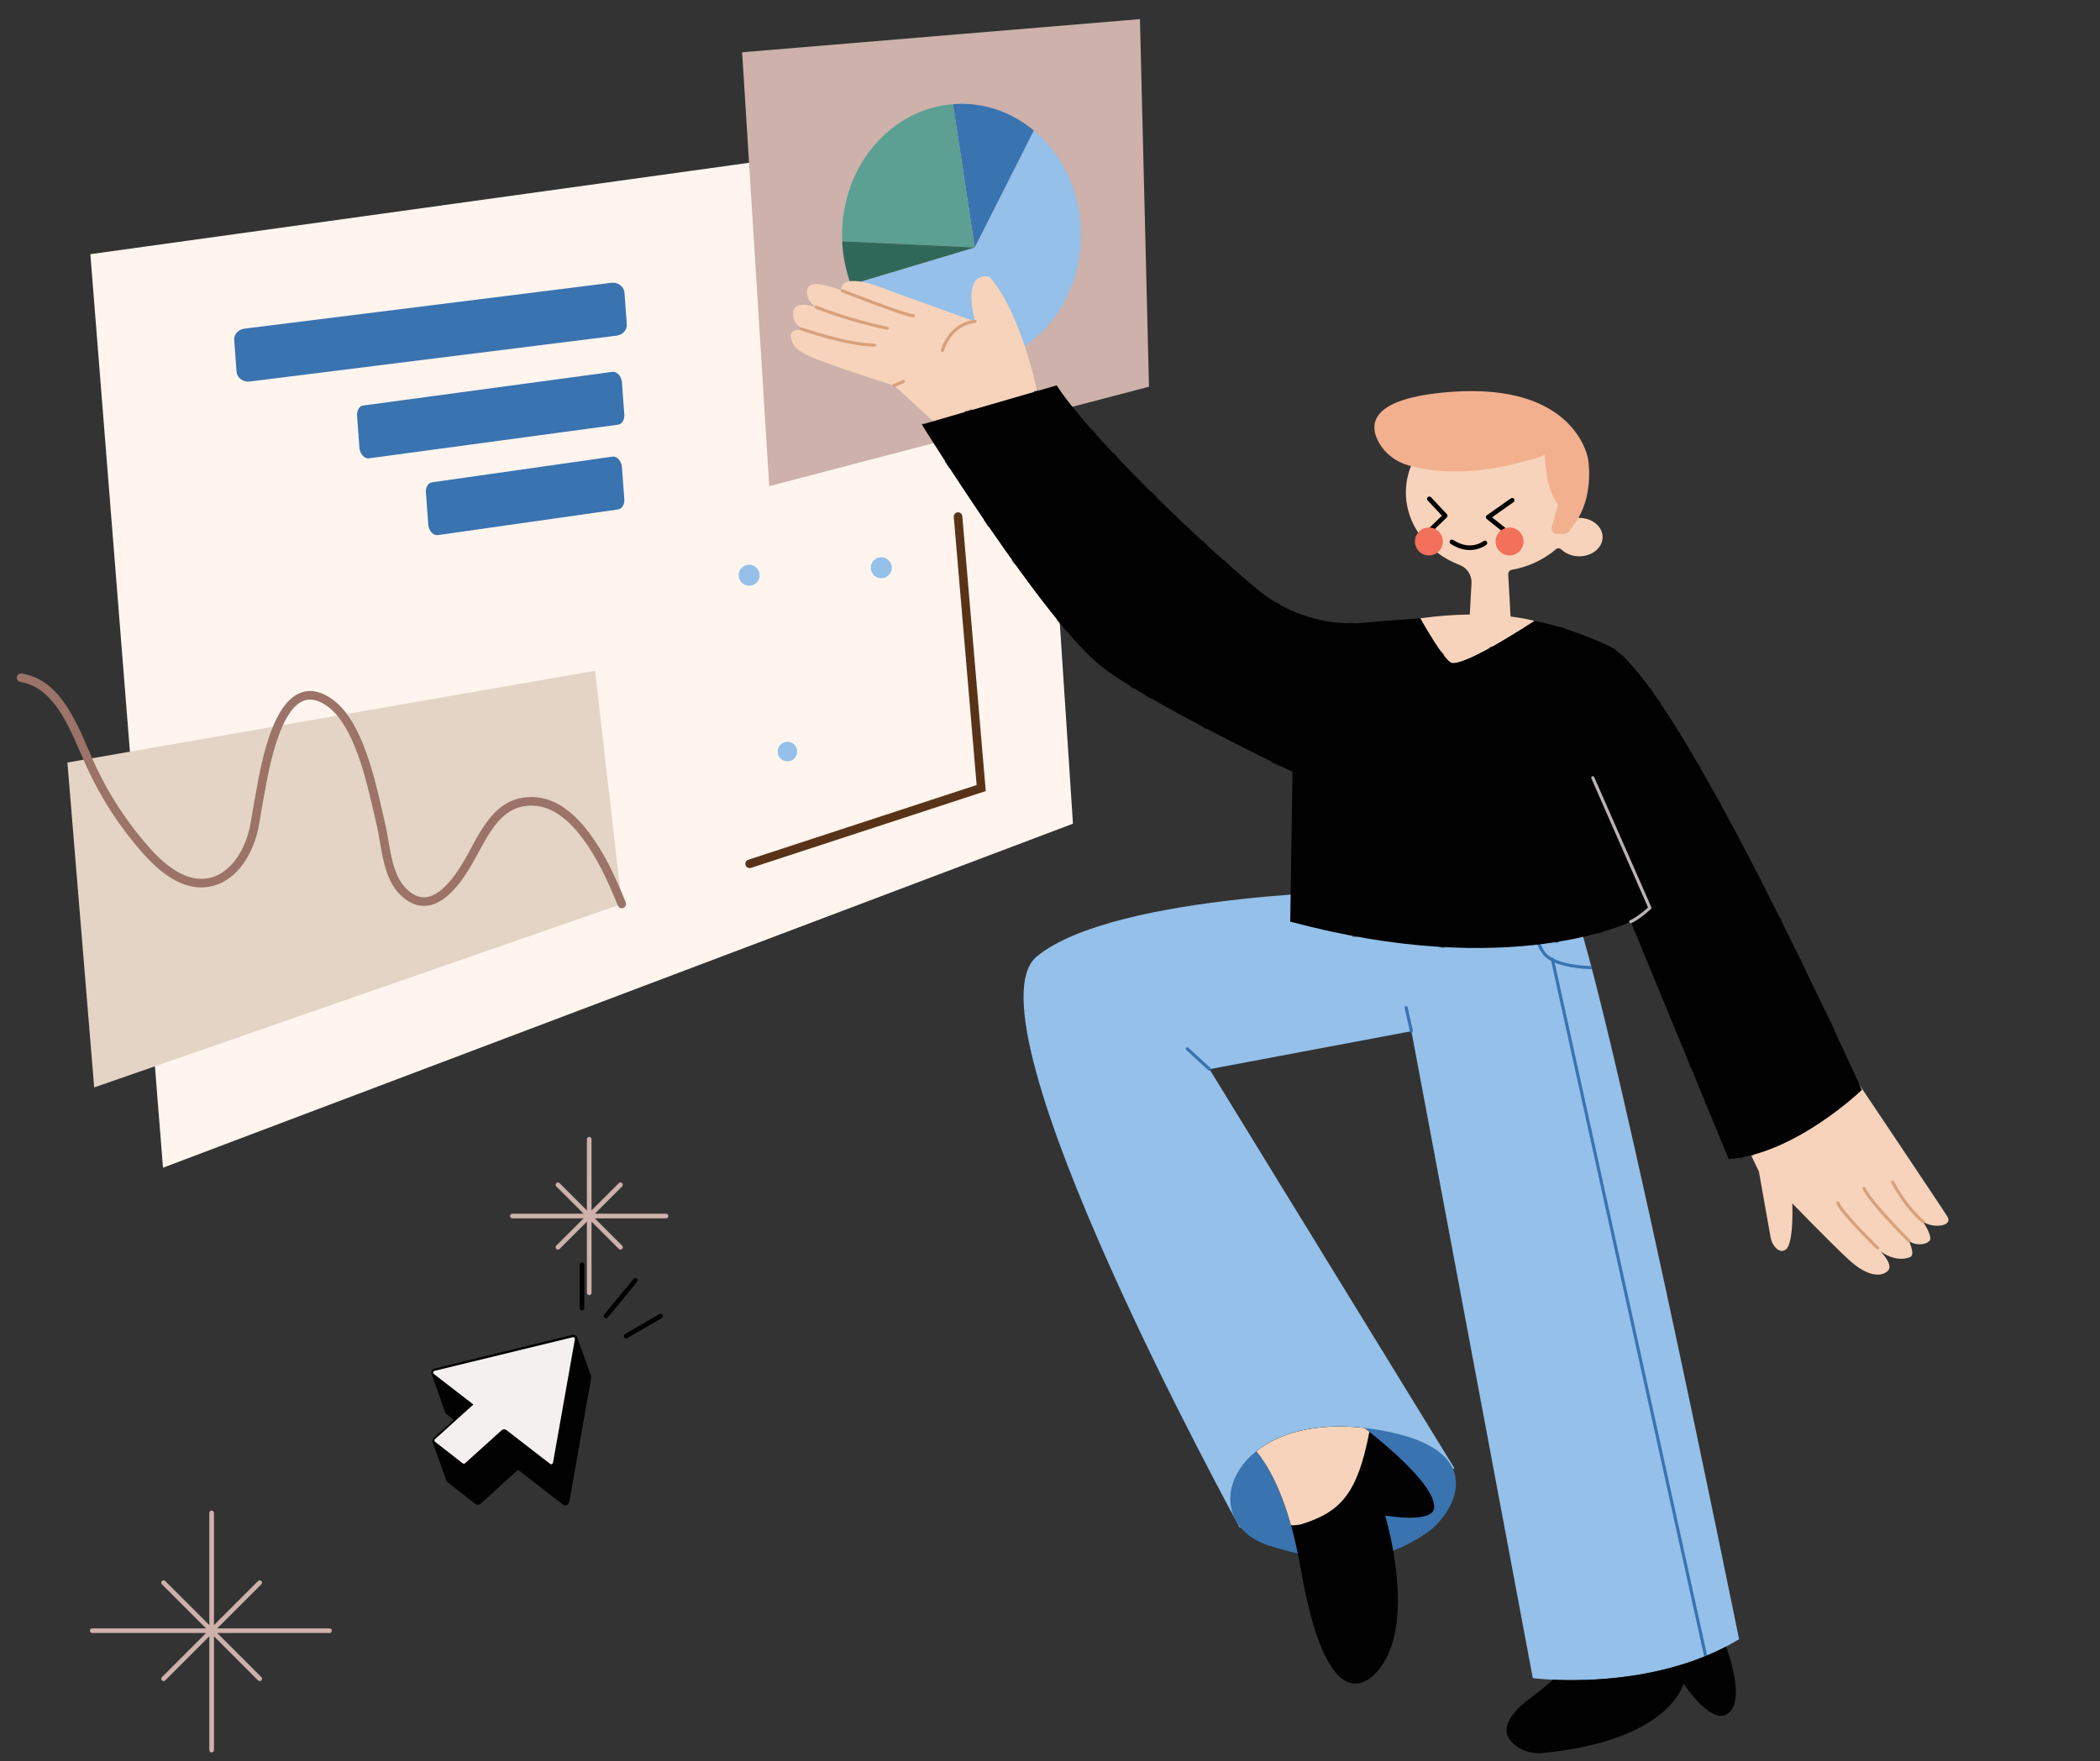 <svg viewBox="497.395 243.774 1354.021 1135.766" xmlns="http://www.w3.org/2000/svg" xmlns:xlink="http://www.w3.org/1999/xlink" xmlns:blush="http://design.blush" overflow="visible" width="1354.021px" height="1135.766px"><rect x="497.395" y="243.774" width="1354.021" height="1135.766" fill="#333333" stroke="none"/><defs><path d="M52.314,35.579 C24.282,81.676 4.884,207.462 2.261,277.621 C-0.323,346.744 -2.522,369.424 24.022,375.641 L20.942,395.273 C20.942,395.273 56.816,403.737 69.274,403.737 L71.765,381.221 C71.765,381.221 106.267,390.699 102.802,283.649 C99.376,177.776 99.183,197.521 99.183,197.521 C99.183,197.521 215.053,200.844 264.888,195.237 C264.888,195.237 271.328,255.415 342.343,228.005 C413.358,200.596 464.439,149.515 464.439,149.515 C464.439,149.515 487.529,127.397 476.316,106.217 L498.119,90.644 C498.119,90.644 483.231,63.754 470.087,50.153 L445.17,65.726 C445.17,65.726 422.615,34.117 354.379,106.794 L319.294,143.286 C319.294,143.286 301.646,4.008 195.691,1.574 C181.754,1.254 80.346,-10.519 52.314,35.579 Z" id="mastersceneui-presentation-path-1"/></defs><g id="Master/Scene/UI Presentation" stroke="none" stroke-width="1" fill="none" fill-rule="evenodd" blush:viewBox="497.3953499999998 250.72186495176857 1160.5891499999998 1126.5916398713828" blush:i="0"><g id="Background/Sky" transform="translate(741.854, 1175.5) scale(-1, 1) translate(-741.854, -1175.5) translate(507.354, 977) scale(1 1)" blush:width="469" blush:height="397" blush:component="Background/Sky" blush:i="0.0" blush:value="Stars" blush:viewBox="46.900000000000034 -2.111702127659612 375.20000000000005 401.22340425531917"><g id="Background/Sky/Stars" stroke="none" stroke-width="1" fill="none" fill-rule="evenodd" blush:viewBox="46.900000000000034 -2.111702127659612 375.20000000000005 401.22340425531917" blush:i="0.0.0"><path d="M342.5,241 C343.328,241 344,241.672 344,242.5 L343.999,314.879 L372.439,286.439 C373.025,285.854 373.975,285.854 374.561,286.439 C375.146,287.025 375.146,287.975 374.561,288.561 L346.12,317 L419.5,317 C420.328,317 421,317.672 421,318.5 C421,319.328 420.328,320 419.5,320 L346.121,320 L374.561,348.439 C375.146,349.025 375.146,349.975 374.561,350.561 C373.975,351.146 373.025,351.146 372.439,350.561 L343.999,322.12 L344,395.5 C344,396.328 343.328,397 342.5,397 C341.672,397 341,396.328 341,395.5 L340.999,322.121 L312.561,350.561 C311.975,351.146 311.025,351.146 310.439,350.561 C309.854,349.975 309.854,349.025 310.439,348.439 L338.878,320 L266.5,320 C265.672,320 265,319.328 265,318.5 C265,317.672 265.672,317 266.5,317 L338.879,317 L310.439,288.561 C309.854,287.975 309.854,287.025 310.439,286.439 C311.025,285.854 311.975,285.854 312.561,286.439 L340.999,314.878 L341,242.5 C341,241.672 341.672,241 342.5,241 Z M99.05,7.10542736e-14 C99.878,7.10542736e-14 100.55,0.672 100.55,1.5 L100.549,47.428 L118.139,29.84 C118.725,29.254 119.674,29.254 120.26,29.84 C120.846,30.425 120.846,31.375 120.26,31.961 L102.671,49.549 L148.599,49.55 C149.427,49.55 150.099,50.221 150.099,51.05 C150.099,51.878 149.427,52.55 148.599,52.55 L102.672,52.549 L120.26,70.138 C120.846,70.724 120.846,71.673 120.26,72.259 C119.674,72.845 118.725,72.845 118.139,72.259 L100.549,54.67 L100.55,100.599 C100.55,101.427 99.878,102.099 99.05,102.099 C98.221,102.099 97.55,101.427 97.55,100.599 L97.549,54.67 L79.961,72.259 C79.375,72.845 78.426,72.845 77.84,72.259 C77.254,71.673 77.254,70.723 77.84,70.138 L95.427,52.549 L49.5,52.55 C48.672,52.55 48,51.878 48,51.05 C48,50.221 48.672,49.55 49.5,49.55 L95.427,49.549 L77.84,31.961 C77.254,31.375 77.254,30.426 77.84,29.84 C78.426,29.254 79.375,29.254 79.961,29.84 L97.549,47.427 L97.55,1.5 C97.55,0.672 98.221,7.10542736e-14 99.05,7.10542736e-14 Z" id="Stars" fill="#CDB1AA" blush:i="0.0.0.0"/></g></g><g id="Object/UI" transform="translate(507.354, 188) scale(1.841 1.841)" blush:width="729" blush:height="878" blush:component="Object/UI" blush:i="0.1" blush:value="Charts" blush:viewBox="-1.1927710843373234 35.775000000000034 398.3855421686747 405.4500000000001"><g id="Object/UI/Charts" stroke="none" stroke-width="1" fill="none" fill-rule="evenodd" blush:viewBox="-1.1927710843373234 35.775000000000034 398.3855421686747 405.4500000000001" blush:i="0.1.0"><g id="Object" transform="translate(198.5, 238.5) scale(-1, 1) translate(-198.5, -238.5) translate(0, 37)" blush:i="0.1.0.0"><polygon id="Fill-1" fill="#FFF5EE" points="26.63 281.856 345.323 402.37 370.765 82.338 42.699 36.81" blush:i="0.1.0.0.0"/><polygon id="Fill-2" fill="#CDB1AA" points="3.166 0.001 0 128.738 0 128.775 132.995 163.607 142.495 11.611" blush:i="0.1.0.0.1"/><polygon id="Fill-3" fill="#E3D4C5" points="369.426 374.25 184.637 309.976 194.011 228.293 378.799 260.431" blush:i="0.1.0.0.2"/><g id="Chart" transform="translate(56.765, 172.264)" blush:i="0.1.0.0.3"><path d="M3.595,96.049 L83.563,122.22 C84.35,122.478 84.779,123.325 84.522,124.113 C84.264,124.9 83.417,125.329 82.629,125.072 L0.405,98.161 L8.614,1.873 C8.685,1.047 9.411,0.435 10.236,0.505 C11.062,0.576 11.674,1.302 11.604,2.127 L3.595,96.049 Z" id="Stroke-4" fill="#583318" blush:i="0.1.0.0.3.0"/><path d="M86.955,22.543 C86.955,24.576 85.307,26.224 83.274,26.224 C81.241,26.224 79.594,24.576 79.594,22.543 C79.594,20.51 81.241,18.862 83.274,18.862 C85.307,18.862 86.955,20.51 86.955,22.543" id="Fill-5" fill="#94C0E9" blush:i="0.1.0.0.3.1"/><path d="M40.68,19.914 C40.68,21.947 39.033,23.595 36.999,23.595 C34.966,23.595 33.319,21.947 33.319,19.914 C33.319,17.881 34.966,16.233 36.999,16.233 C39.033,16.233 40.68,17.881 40.68,19.914" id="Fill-7" fill="#94C0E9" blush:i="0.1.0.0.3.2"/><path d="M73.283,84.33 C73.283,86.218 71.753,87.748 69.865,87.748 C67.977,87.748 66.447,86.218 66.447,84.33 C66.447,82.442 67.977,80.912 69.865,80.912 C71.753,80.912 73.283,82.442 73.283,84.33" id="Fill-9" fill="#94C0E9" blush:i="0.1.0.0.3.3"/></g><g id="Bars" transform="translate(182.867, 92.329)" fill="#3973B0" blush:i="0.1.0.0.4"><path d="M133.97,16.103 L5.444,0.034 C3.23,-0.239 1.188,1.183 0.85,3.232 L0.048,14.203 C-0.3,16.311 1.285,18.272 3.563,18.553 L132.09,34.622 C134.304,34.895 136.346,33.473 136.683,31.423 L137.486,20.453 C137.832,18.345 136.247,16.383 133.97,16.103" id="Fill-11" blush:i="0.1.0.0.4.0"/><path d="M92.301,43.022 L5.012,31.226 C3.531,31.057 2.076,32.563 1.739,34.612 L0.937,45.583 C0.59,47.69 1.555,49.564 3.078,49.737 L90.366,61.534 C91.848,61.702 93.302,60.197 93.64,58.147 L94.443,47.177 C94.789,45.069 93.823,43.195 92.301,43.022" id="Fill-13" blush:i="0.1.0.0.4.1"/><path d="M68.193,69.925 L5.012,60.926 C3.532,60.758 2.077,62.263 1.74,64.312 L0.937,75.283 C0.59,77.391 1.555,79.264 3.079,79.438 L66.258,88.437 C67.74,88.605 69.194,87.1 69.532,85.05 L70.334,74.08 C70.681,71.972 69.715,70.098 68.193,69.925" id="Fill-15" blush:i="0.1.0.0.4.2"/></g><path d="M186.027,310.541 C185.715,311.308 184.84,311.677 184.072,311.366 C183.305,311.054 182.936,310.179 183.248,309.411 C187.415,299.157 191.043,291.827 195.831,285.364 C202.691,276.103 210.412,271.398 219.157,272.733 C226.187,273.806 230.758,278.446 235.766,287.365 C236.412,288.517 238.464,292.318 238.735,292.81 C241.7,298.176 244.536,302.219 247.689,304.888 C251.754,308.328 255.517,308.678 259.422,305.265 C262.789,302.324 264.504,298.083 265.838,290.928 C266.025,289.921 266.056,289.743 266.498,287.142 C266.959,284.434 267.239,282.955 267.613,281.405 C267.932,280.086 269.287,274.171 269.646,272.658 C270.577,268.735 271.433,265.455 272.381,262.302 C276.292,249.289 281.168,240.628 288.14,236.937 C294.11,233.778 299.26,235.514 303.263,241.18 C306.357,245.559 308.761,252.156 310.764,260.757 C312.192,266.892 314.862,282.888 314.907,283.087 C317.03,292.556 322.589,299.842 329.727,301 C336.381,302.08 343.168,298.053 350.073,290.273 C357.91,281.442 364.426,271.442 369.335,260.709 C369.921,259.427 373.075,252.082 374.084,249.903 C379.8,237.558 385.694,230.785 394.759,229.252 C395.576,229.114 396.35,229.664 396.488,230.481 C396.626,231.298 396.076,232.072 395.259,232.21 C387.46,233.529 382.142,239.639 376.806,251.163 C375.82,253.294 372.67,260.63 372.063,261.957 C367.031,272.961 360.352,283.211 352.317,292.265 C344.796,300.739 337.191,305.25 329.247,303.962 C320.666,302.569 314.342,294.28 311.98,283.743 C311.91,283.433 309.243,267.453 307.842,261.438 C305.92,253.184 303.629,246.897 300.813,242.911 C297.621,238.394 294.066,237.195 289.544,239.589 C283.499,242.788 278.949,250.871 275.254,263.165 C274.325,266.254 273.483,269.48 272.565,273.35 C272.21,274.846 270.853,280.769 270.529,282.109 C270.176,283.572 269.905,285.002 269.456,287.645 C269.01,290.268 268.979,290.448 268.787,291.477 C267.34,299.244 265.408,304.019 261.396,307.524 C256.266,312.007 250.864,311.505 245.751,307.178 C242.244,304.21 239.239,299.925 236.109,294.26 C235.826,293.747 233.781,289.959 233.15,288.833 C228.556,280.653 224.556,276.592 218.704,275.699 C211.276,274.565 204.509,278.688 198.242,287.149 C193.644,293.356 190.106,300.505 186.027,310.541 Z" id="Stroke-17" fill="#9B7368" blush:i="0.1.0.0.5"/><g id="Pie-Chart" transform="translate(23.81, 29.661)" blush:i="0.1.0.0.6"><path d="M16.543,9.353 C6.492,17.742 3.55271368e-13,31 3.55271368e-13,45.928 C3.55271368e-13,71.294 18.733,91.856 41.842,91.856 C59.338,91.856 74.318,80.065 80.566,63.332 L37.222,50.328 L16.543,9.353 Z" id="Fill-19" fill="#94C0E9" blush:i="0.1.0.0.6.0"/><path d="M44.828,0.129 C43.841,0.052 42.848,-2.84217094e-14 41.842,-2.84217094e-14 C32.334,-2.84217094e-14 23.569,3.487 16.543,9.353 L37.222,50.328 L44.828,0.129 Z" id="Fill-21" fill="#3973B0" blush:i="0.1.0.0.6.1"/><path d="M44.828,0.129 L37.222,50.328 L83.633,48.159 C83.666,47.42 83.684,46.676 83.684,45.928 C83.684,21.666 66.542,1.811 44.828,0.129" id="Fill-23" fill="#5BA092" blush:i="0.1.0.0.6.2"/><path d="M37.222,50.328 L80.567,63.331 C82.328,58.615 83.401,53.509 83.633,48.16 L37.222,50.328 Z" id="Fill-25" fill="#2F6858" blush:i="0.1.0.0.6.3"/></g></g></g></g><g id="Object/Floating" transform="translate(850.354, 1135.5) scale(-1, 1) translate(-850.354, -1135.5) translate(652.354, 897) scale(1 1)" blush:width="396" blush:height="477" blush:component="Object/Floating" blush:i="0.2" blush:value="Pointer" blush:viewBox="122.85542168674698 159.79499999999996 150.28915662650604 159.79499999999987"><g id="Object/Floating/Pointer" stroke="none" stroke-width="1" fill="none" fill-rule="evenodd" blush:viewBox="122.85542168674698 159.79499999999996 150.28915662650604 159.79499999999987" blush:i="0.2.0"><g id="Object" transform="translate(123, 160)" blush:i="0.2.0.0"><path d="M141.002,97.414 C141.081,97.257 141.131,97.092 141.177,96.925 C141.256,96.767 141.306,96.601 141.351,96.435 C141.431,96.278 141.48,96.112 141.526,95.945 C141.606,95.787 141.654,95.622 141.7,95.455 C141.78,95.297 141.829,95.131 141.875,94.964 C141.955,94.808 142.004,94.641 142.05,94.475 C142.13,94.317 142.179,94.15 142.225,93.985 C142.306,93.828 142.353,93.661 142.399,93.495 C142.506,93.286 142.583,93.068 142.631,92.846 C142.7,92.684 142.769,92.522 142.806,92.353 C142.875,92.193 142.943,92.031 142.98,91.862 C143.05,91.7 143.118,91.538 143.154,91.371 C143.225,91.209 143.292,91.047 143.329,90.878 C143.399,90.716 143.467,90.555 143.504,90.386 C143.574,90.225 143.642,90.063 143.679,89.894 C143.749,89.733 143.816,89.571 143.854,89.403 C143.924,89.241 143.991,89.079 144.028,88.912 C144.099,88.749 144.166,88.587 144.204,88.419 C144.273,88.257 144.341,88.096 144.378,87.928 C144.448,87.766 144.516,87.604 144.554,87.435 C144.624,87.274 144.69,87.113 144.729,86.944 C144.799,86.782 144.865,86.62 144.903,86.452 C144.974,86.291 145.04,86.129 145.078,85.961 C145.149,85.798 145.216,85.637 145.253,85.469 C145.324,85.307 145.39,85.145 145.429,84.977 C145.499,84.814 145.565,84.654 145.604,84.486 C145.675,84.324 145.74,84.161 145.778,83.994 C145.85,83.832 145.915,83.67 145.954,83.502 C146.024,83.34 146.091,83.178 146.129,83.011 C146.2,82.848 146.266,82.687 146.304,82.519 C146.375,82.357 146.44,82.196 146.48,82.027 C146.551,81.865 146.616,81.704 146.655,81.535 C146.726,81.374 146.791,81.212 146.83,81.044 C146.901,80.882 146.966,80.72 147.005,80.552 C147.077,80.391 147.142,80.229 147.181,80.061 C147.252,79.899 147.316,79.737 147.356,79.57 C147.427,79.408 147.491,79.246 147.531,79.077 C147.603,78.915 147.667,78.755 147.707,78.587 C147.778,78.424 147.843,78.262 147.882,78.094 C147.954,77.933 148.018,77.772 148.058,77.604 C148.129,77.441 148.192,77.279 148.233,77.112 C148.305,76.95 148.368,76.788 148.408,76.621 C148.481,76.458 148.544,76.297 148.584,76.129 C148.655,75.967 148.719,75.805 148.76,75.638 C148.831,75.476 148.895,75.314 148.935,75.146 C149.007,74.984 149.069,74.822 149.11,74.656 C149.183,74.493 149.245,74.331 149.286,74.163 C149.343,74.035 149.378,73.903 149.416,73.771 C149.511,73.578 149.588,73.382 149.638,73.18 C150.297,71.701 149.684,69.916 147.948,69.491 L58.872,47.717 C57.395,47.356 56.028,48.308 55.689,49.663 C55.614,49.819 55.556,49.981 55.513,50.153 C55.438,50.31 55.378,50.476 55.335,50.648 C55.259,50.805 55.2,50.967 55.157,51.14 C55.082,51.297 55.023,51.459 54.98,51.632 C54.905,51.79 54.846,51.953 54.803,52.125 C54.728,52.283 54.669,52.444 54.626,52.617 C54.55,52.775 54.491,52.938 54.448,53.111 C54.373,53.267 54.314,53.43 54.271,53.602 C54.196,53.76 54.137,53.923 54.094,54.095 C54.019,54.252 53.96,54.415 53.917,54.588 C53.841,54.745 53.782,54.907 53.739,55.08 C53.664,55.237 53.605,55.4 53.562,55.573 C53.487,55.729 53.428,55.892 53.385,56.065 C53.31,56.222 53.251,56.385 53.207,56.558 C53.132,56.714 53.073,56.878 53.03,57.05 C52.955,57.207 52.896,57.37 52.853,57.542 C52.778,57.699 52.719,57.863 52.676,58.035 C52.601,58.192 52.542,58.354 52.498,58.527 C52.423,58.684 52.364,58.848 52.321,59.02 C52.246,59.177 52.187,59.34 52.144,59.512 C52.068,59.67 52.01,59.833 51.967,60.004 C51.892,60.162 51.833,60.325 51.789,60.497 C51.714,60.655 51.655,60.817 51.612,60.989 C51.537,61.147 51.478,61.31 51.435,61.482 C51.359,61.64 51.301,61.802 51.258,61.974 C51.183,62.132 51.124,62.295 51.08,62.468 C51.005,62.624 50.946,62.787 50.903,62.959 C50.828,63.117 50.769,63.28 50.726,63.452 C50.65,63.609 50.592,63.772 50.549,63.945 C50.474,64.102 50.414,64.264 50.371,64.437 C50.296,64.594 50.237,64.757 50.194,64.93 C50.119,65.087 50.06,65.249 50.017,65.422 C49.941,65.579 49.883,65.742 49.839,65.915 C49.765,66.072 49.705,66.235 49.662,66.407 C49.587,66.565 49.528,66.727 49.485,66.899 C49.409,67.057 49.351,67.22 49.308,67.392 C49.232,67.55 49.174,67.712 49.13,67.884 C49.056,68.042 48.996,68.205 48.953,68.377 C48.878,68.534 48.819,68.697 48.776,68.869 C48.7,69.027 48.642,69.19 48.599,69.361 C48.523,69.519 48.464,69.682 48.421,69.855 C48.347,70.012 48.287,70.174 48.244,70.346 C48.169,70.504 48.11,70.667 48.067,70.84 C47.991,70.997 47.933,71.159 47.89,71.331 C47.814,71.489 47.755,71.652 47.712,71.825 C47.638,71.981 47.578,72.144 47.535,72.317 C47.46,72.475 47.401,72.637 47.358,72.809 C47.282,72.966 47.224,73.129 47.181,73.302 C47.106,73.46 47.046,73.622 47.003,73.794 C46.776,74.272 46.669,74.816 46.772,75.397 L60.886,155.438 C61.234,157.41 63.543,158.307 65.12,157.081 L93.31,135.169 C93.659,134.898 94.152,134.916 94.481,135.214 L118.066,156.61 C119.022,157.477 120.458,157.529 121.473,156.735 L139.286,142.801 C139.779,142.416 140.095,141.894 140.231,141.336 C140.305,141.176 140.366,141.013 140.407,140.844 C140.481,140.684 140.544,140.52 140.585,140.351 C140.659,140.192 140.721,140.028 140.763,139.858 C140.837,139.699 140.898,139.535 140.94,139.367 C141.014,139.207 141.075,139.043 141.116,138.873 C141.19,138.714 141.253,138.551 141.294,138.381 C141.368,138.221 141.431,138.057 141.472,137.888 C141.546,137.73 141.607,137.566 141.648,137.396 C141.723,137.236 141.784,137.072 141.825,136.903 C141.899,136.745 141.962,136.58 142.003,136.411 C142.077,136.251 142.14,136.087 142.181,135.919 C142.255,135.759 142.316,135.595 142.357,135.426 C142.432,135.266 142.493,135.103 142.534,134.934 C142.608,134.774 142.671,134.61 142.712,134.441 C142.786,134.282 142.849,134.118 142.89,133.949 C142.964,133.789 143.025,133.625 143.066,133.457 C143.141,133.297 143.202,133.133 143.244,132.964 C143.318,132.804 143.38,132.641 143.421,132.471 C143.495,132.312 143.558,132.148 143.599,131.979 C143.673,131.819 143.734,131.656 143.775,131.487 C143.85,131.327 143.911,131.163 143.953,130.994 C144.027,130.834 144.089,130.67 144.13,130.501 C144.204,130.342 144.267,130.178 144.308,130.009 C144.382,129.849 144.443,129.685 144.484,129.516 C144.559,129.357 144.62,129.193 144.662,129.024 C144.736,128.864 144.798,128.7 144.839,128.531 C144.913,128.372 144.976,128.208 145.017,128.039 C145.091,127.879 145.152,127.715 145.193,127.546 C145.268,127.387 145.329,127.223 145.371,127.054 C145.445,126.894 145.507,126.73 145.548,126.562 C145.622,126.402 145.685,126.238 145.726,126.069 C145.8,125.909 145.861,125.746 145.903,125.576 C145.978,125.417 146.039,125.253 146.08,125.084 C146.154,124.925 146.216,124.76 146.257,124.591 C146.331,124.432 146.394,124.268 146.435,124.099 C146.509,123.94 146.57,123.776 146.611,123.606 C146.687,123.447 146.748,123.284 146.789,123.114 C146.863,122.955 146.925,122.79 146.966,122.621 C147.04,122.461 147.103,122.298 147.144,122.129 C147.218,121.97 147.279,121.805 147.321,121.636 C147.396,121.477 147.457,121.313 147.498,121.144 C147.572,120.985 147.634,120.82 147.675,120.652 C147.749,120.492 147.812,120.328 147.853,120.159 C147.927,119.999 147.988,119.836 148.03,119.667 C148.105,119.507 148.166,119.343 148.207,119.174 C148.281,119.015 148.343,118.851 148.384,118.682 C148.458,118.522 148.521,118.358 148.562,118.188 C148.626,118.05 148.677,117.905 148.716,117.758 C148.804,117.58 148.87,117.395 148.916,117.204 C149.392,116.183 149.198,114.912 148.297,114.095 L135.434,102.426 L140.081,98.814 C140.57,98.433 140.86,97.938 141.002,97.414" id="Fill-1" fill="#010101" blush:i="0.2.0.0.0"/><path d="M72.547,132.147 L72.547,131.147 C72.797,131.147 73.034,131.065 73.243,130.903 L101.433,109.099 C101.854,108.774 102.376,108.596 102.908,108.596 C103.507,108.596 104.083,108.817 104.526,109.218 L128.112,130.508 C128.324,130.7 128.598,130.805 128.884,130.805 C129.145,130.805 129.386,130.722 129.592,130.562 L147.406,116.696 C147.675,116.488 147.836,116.173 147.849,115.831 C147.861,115.488 147.723,115.161 147.47,114.932 L122.745,92.615 L123.691,91.883 L148.204,72.923 C148.569,72.64 148.722,72.224 148.626,71.773 C148.529,71.319 148.221,71.002 147.771,70.893 L58.695,49.225 C58.601,49.202 58.506,49.191 58.413,49.191 C58.079,49.191 57.762,49.341 57.537,49.609 C57.314,49.875 57.227,50.199 57.289,50.545 L71.404,130.193 C71.506,130.768 72.004,131.147 72.547,131.147 L72.547,132.147 Z" id="Path" fill="#F4F0F0" blush:i="0.2.0.0.1"/><path d="M2.754,34.266 L25.022,47.203 C25.739,47.619 25.982,48.537 25.566,49.254 C25.15,49.97 24.232,50.213 23.515,49.797 L1.246,36.86 C0.53,36.444 0.287,35.526 0.703,34.809 C1.119,34.093 2.037,33.85 2.754,34.266 Z M19.426,11.546 L38.426,34.609 C38.953,35.248 38.862,36.194 38.222,36.72 C37.583,37.247 36.638,37.156 36.111,36.516 L17.111,13.454 C16.584,12.814 16.676,11.869 17.315,11.342 C17.954,10.816 18.9,10.907 19.426,11.546 Z M52.725,0.979 C53.553,0.979 54.225,1.65 54.225,2.478 L54.225,30.479 C54.225,31.307 53.553,31.979 52.725,31.979 C51.896,31.979 51.225,31.307 51.225,30.479 L51.225,2.478 C51.225,1.65 51.896,0.979 52.725,0.979 Z" id="Combined-Shape" fill="#010101" blush:i="0.2.0.0.2"/></g></g></g><g transform="translate(1356.208, 876) scale(-1, 1) translate(-1356.208, -876) translate(871.708, 378) scale(1 1)" blush:has-customizable-colors="true" blush:width="969" blush:height="996" id="Master/Character/Standing" blush:component="Master/Character/Standing" blush:i="0.3" blush:value="Standing" blush:viewBox="-3.987654320987758 79.68000000000006 971.9907407407408 916.3199999999997"><defs blush:i="0.3.0"><path d="M109.35,53.9 C113.482,52.982 144.971,5.756 146.214,3.889 C163.157,7.171 179.733,12.356 194.542,20.227 L194.534,20.343 C194.274,24.115 187.81,118.481 192.934,124.394 L192.941,124.461 C193.187,126.662 199.304,181.841 196.151,198.397 C192.934,215.289 179.506,194.247 179.506,194.247 L179.493,194.278 C179.2,195.046 173.627,209.437 168.597,208.599 C163.43,207.738 153.383,197.404 153.383,197.404 L153.375,197.428 C153.092,198.206 146.004,217.457 136.16,215.489 C126.112,213.479 123.816,199.701 123.816,199.701 C123.816,199.701 117.213,215.489 106.879,214.915 C96.546,214.34 94.537,201.709 94.537,201.709 C94.537,201.709 89.656,215.489 82.192,216.35 C74.728,217.211 64.394,208.599 59.227,197.978 C59.227,197.978 50.903,219.22 42.291,213.192 C41.357,212.538 40.501,211.82 39.716,211.06 C38.987,200.963 35.9,191.098 30.452,182.372 C26.262,175.661 20.398,169.076 12.197,163.638 C8.564,161.229 4.799,158.623 0.985,155.902 C7.453,123.762 15.595,89.469 15.595,89.469 C15.595,89.469 15.719,88.703 15.915,87.287 L15.921,87.244 C15.962,86.947 16.006,86.621 16.053,86.267 L16.062,86.204 C16.184,85.283 16.323,84.181 16.472,82.917 L16.476,82.882 C16.515,82.555 16.554,82.217 16.593,81.869 L16.602,81.793 C16.733,80.631 16.87,79.353 17.006,77.97 L17.019,77.836 C17.047,77.557 17.074,77.274 17.102,76.986 C17.129,76.702 17.156,76.414 17.183,76.122 C17.199,75.947 17.215,75.772 17.231,75.595 C17.269,75.172 17.307,74.741 17.345,74.302 L17.385,73.825 C17.406,73.578 17.426,73.33 17.447,73.079 C17.855,68.078 18.207,62.172 18.347,55.712 C18.351,55.527 18.354,55.342 18.358,55.157 C18.535,46.183 18.295,36.169 17.224,26.035 L17.223,26.034 C16.517,19.342 15.447,12.596 13.895,6.064 C13.895,6.064 33.212,1.992 60.838,0 C62.76,2.374 105.229,54.815 109.35,53.9 Z" id="mastercharacterstanding-path-1" blush:i="0.3.0.0"/></defs><g id="Master/Character/Standing" stroke="none" stroke-width="1" fill="none" fill-rule="evenodd" blush:has-customizable-colors="true" blush:viewBox="-3.987654320987758 79.68000000000006 971.9907407407408 916.3199999999997" blush:i="0.3.1"><g id="Bottom/Standing" transform="translate(0, 443) scale(1 1)" blush:width="735" blush:height="550" blush:component="Bottom/Standing" blush:i="0.3.1.0" blush:value="Jumping" blush:viewBox="220.5 -4.4117647058823195 463.05 558.8235294117648"><g id="Bottom/Standing/Jumping" stroke="none" stroke-width="1" fill="none" fill-rule="evenodd" blush:viewBox="220.5 -4.4117647058823195 463.05 558.8235294117648" blush:i="0.3.1.0.0"><g id="Jumping" transform="translate(222, -3)" blush:i="0.3.1.0.0.0"><path d="M183.495,372.778 L341.472,115.352 L211.279,90.851 L132.999,508.088 C132.999,508.088 57.76,517.967 -0,483.007 C-0,483.007 91.96,28.84 110.201,3 L229.557,0.001 C229.557,0.001 402.179,1.208 452.733,42.564 C502.328,83.136 321.945,410.999 321.945,410.999" id="Pants" fill="#94C0E9" blush:i="0.3.1.0.0.0.0"/><path d="M139.947,2.031 C140.482,2.168 140.805,2.712 140.668,3.247 C140.648,3.327 140.608,3.481 140.55,3.704 C140.454,4.073 140.341,4.502 140.211,4.984 C139.842,6.362 139.419,7.897 138.949,9.549 C137.604,14.272 136.147,18.995 134.628,23.407 C132.504,29.578 130.434,34.631 128.469,38.194 C127.852,39.314 127.247,40.282 126.654,41.091 C125.383,42.824 123.526,44.3 121.163,45.546 L22.527,494.086 C22.408,494.626 21.875,494.967 21.336,494.848 C20.796,494.729 20.455,494.196 20.574,493.657 L118.88,46.616 C116.813,47.479 114.456,48.208 111.847,48.819 C108.315,49.645 104.54,50.199 100.767,50.532 C99.447,50.648 98.221,50.729 97.12,50.78 C96.733,50.798 96.39,50.811 96.093,50.82 C95.913,50.826 95.788,50.828 95.721,50.83 C95.169,50.838 94.714,50.397 94.706,49.845 C94.697,49.293 95.138,48.838 95.69,48.83 C95.748,48.829 95.863,48.826 96.033,48.821 C96.319,48.813 96.652,48.8 97.027,48.782 C98.101,48.732 99.3,48.653 100.591,48.539 C104.277,48.214 107.962,47.674 111.392,46.871 C114.483,46.148 117.185,45.253 119.417,44.181 C119.531,43.651 120.065,43.31 120.604,43.429 C120.66,43.441 120.714,43.458 120.765,43.479 C122.614,42.437 124.059,41.248 125.041,39.908 C125.579,39.174 126.14,38.278 126.718,37.229 C128.615,33.787 130.648,28.827 132.737,22.756 C134.243,18.382 135.69,13.692 137.025,9.002 C137.493,7.36 137.913,5.835 138.279,4.467 C138.408,3.989 138.52,3.564 138.615,3.199 C138.672,2.98 138.711,2.83 138.731,2.753 C138.867,2.218 139.411,1.895 139.947,2.031 Z M302.781,422.72 C250.83,439.131 222.966,429.207 201.193,414.255 C185.04,403.162 159.508,363.195 225.38,349.351 C325.455,328.317 354.705,406.318 302.781,422.72 Z M356.483,101.567 C356.857,101.973 356.83,102.606 356.423,102.979 L342.148,116.088 C341.741,116.462 341.109,116.435 340.735,116.028 C340.362,115.622 340.389,114.989 340.795,114.615 L355.07,101.506 C355.477,101.133 356.11,101.16 356.483,101.567 Z M214.864,74.683 C215.403,74.802 215.743,75.336 215.624,75.875 L212.255,91.067 C212.135,91.607 211.601,91.947 211.062,91.827 C210.523,91.708 210.183,91.174 210.302,90.634 L213.671,75.442 C213.791,74.903 214.325,74.563 214.864,74.683 Z" id="Pants-detials" fill="#3973B0" blush:i="0.3.1.0.0.0.1"/><path d="M8.39,487.716 C49.817,509.262 97.623,510.144 120.08,509.096 C123.41,512.239 128.032,516.082 134.362,520.789 C156.75,537.436 150.555,547.387 142.76,552.508 C137.953,555.667 132.134,556.918 126.409,556.356 C44.223,548.288 35.779,511.604 35.779,511.604 C35.779,511.604 16.492,541.302 5.776,529.668 C-2.083,521.135 4.383,498.945 8.39,487.716 Z M241.593,346.728 C273.586,343.117 296.962,350.359 311.275,361.741 C301.883,373.253 291.653,393.183 284.533,427.65 C283.852,430.948 283.196,434.363 282.575,437.932 C266.754,528.9 241.556,517.234 229.599,498.839 C216.751,479.073 219.25,447.26 223.04,425.813 C225.387,412.531 228.23,403.221 228.23,403.221 C228.23,403.221 196.819,408.737 196.551,397.887 C196.191,383.274 229.613,356.02 241.593,346.728 Z" id="Shoes" fill="#010101" blush:i="0.3.1.0.0.0.2"/><path d="M282.418,408.879 C284.668,409.399 286.825,409.581 288.911,409.504 C295.519,385.901 303.671,371.061 311.274,361.74 C296.962,350.358 273.586,343.116 241.593,346.728 C240.651,347.457 239.566,348.309 238.387,349.245 C245.97,388.659 256.531,400.914 282.418,408.879" id="Skin" fill="#f7d3bb" blush:color="Skin-500" blush:i="0.3.1.0.0.0.3"/></g></g></g><g id="Head" transform="translate(268, 82) scale(1 1)" blush:width="212" blush:height="182" blush:component="Head" blush:i="0.3.1.1" blush:value="Pompadour" blush:viewBox="41.34 35.31818181818181 148.4 147.42424242424244"><g id="Head/Pompadour" stroke="none" stroke-width="1" fill="none" fill-rule="evenodd" blush:viewBox="41.34 35.31818181818181 148.4 147.42424242424244" blush:i="0.3.1.1.0"><g id="Short-2" transform="translate(42, 36)" blush:i="0.3.1.1.0.0"><path d="M69.706,14.564 C38.152,14.564 12.573,37.324 12.573,65.399 C12.573,71.146 13.661,76.665 15.637,81.817 C15.443,81.811 15.252,81.793 15.056,81.793 C6.741,81.793 -0,87.338 -0,94.178 C-0,101.019 6.741,106.564 15.056,106.564 C19.652,106.564 23.762,104.867 26.522,102.194 C27.518,101.229 29.059,101.127 30.113,102.028 C37.833,108.638 47.63,113.34 58.554,115.264 C59.958,115.512 60.95,116.777 60.868,118.2 L59.308,146 L85.747,146 L84.523,124.063 C84.226,118.876 87.263,114.017 92.12,112.171 C112.533,104.418 126.839,86.395 126.839,65.399 C126.839,37.324 101.26,14.564 69.706,14.564 Z" id="Skin" fill="#f7d3bb" blush:color="Skin-500" blush:i="0.3.1.1.0.0.0"/><path d="M98.089,0.535 C16.863,-5.646 9.359,43.796 9.359,43.796 C9.359,43.796 5.582,64.658 15.637,81.817 C16.756,83.726 17.721,85.143 18.556,86.159 L20.842,89.559 C22.029,91.327 24.048,92.353 26.175,92.271 L29.674,92.138 C31.881,91.936 33.366,89.787 32.775,87.652 L28.721,73.03 C36.818,64.081 37.301,41.143 37.301,41.143 C40.1,42.543 43.544,43.625 47.398,44.428 C85.068,55.663 111.735,51.728 125.18,47.924 C133.207,45.652 140.188,40.462 144.251,33.177 C150.713,21.591 150.547,4.526 98.089,0.535" id="Hair" fill="#F2B08F" blush:i="0.3.1.1.0.0.1"/></g></g></g><g id="Face" transform="translate(351, 173) scale(1 1)" blush:width="90" blush:height="66" blush:component="Face" blush:i="0.3.1.2" blush:value="Blushing" blush:viewBox="9.899999999999991 12.993188010899182 70.20000000000002 38.21525885558583"><g id="Face/Blushing" stroke="none" stroke-width="1" fill="none" fill-rule="evenodd" blush:viewBox="9.899999999999991 12.993188010899182 70.20000000000002 38.21525885558583" blush:i="0.3.1.2.0"><g id="Super-Happy" transform="translate(-4, 0)" blush:i="0.3.1.2.0.0"><g id="Surprised" transform="translate(19, 13)" fill="#010101" blush:i="0.3.1.2.0.0.0"><path d="M15.282,13.398 L1.424,3.635 C0.747,3.158 0.585,2.222 1.062,1.545 C1.539,0.868 2.475,0.705 3.152,1.183 L18.642,12.095 C19.459,12.671 19.495,13.869 18.715,14.493 L4.633,25.758 C3.986,26.276 3.042,26.171 2.525,25.524 C2.007,24.877 2.112,23.933 2.759,23.415 L15.282,13.398 Z" id="Stroke-1" blush:i="0.3.1.2.0.0.0.0"/><path d="M56.804,2.525 C57.37,1.92 57.339,0.971 56.734,0.405 C56.129,-0.161 55.18,-0.13 54.614,0.475 L44.405,11.388 C43.846,11.985 43.868,12.919 44.455,13.489 L56.776,25.458 C57.37,26.035 58.32,26.021 58.897,25.427 C59.474,24.833 59.46,23.883 58.866,23.306 L47.601,12.363 L56.804,2.525 Z" id="Stroke-3" blush:i="0.3.1.2.0.0.0.1"/></g><path d="M37.922,44.081 C37.282,43.554 37.191,42.609 37.718,41.969 C38.245,41.33 39.19,41.239 39.83,41.766 C39.966,41.878 40.276,42.1 40.747,42.382 C41.557,42.867 42.501,43.316 43.566,43.679 C48.262,45.281 53.567,44.77 59.341,41.028 C60.036,40.577 60.965,40.775 61.415,41.47 C61.866,42.166 61.668,43.094 60.973,43.545 C54.401,47.805 48.137,48.408 42.597,46.518 C40.404,45.77 38.818,44.819 37.922,44.081 Z" id="Stroke-5" fill="#010101" blush:i="0.3.1.2.0.0.1"/><circle id="Ellipse-96" fill="#F3705A" fill-rule="nonzero" cx="23" cy="42" r="9" blush:i="0.3.1.2.0.0.2"/><circle id="Ellipse-97" fill="#F3705A" fill-rule="nonzero" cx="75" cy="42" r="9" blush:i="0.3.1.2.0.0.3"/></g></g></g><g id="Body" transform="translate(87, 44) scale(1 1)" blush:width="882" blush:height="724" blush:component="Body" blush:i="0.3.1.3" blush:value="Raised Arm" blush:viewBox="0 0 749.7000000000002 644.5365853658539"><defs blush:i="0.3.1.3.0"><path d="M519.122,0.313 L606.086,25.571 C606.086,25.571 527.526,152.312 490.255,181.631 C461.165,204.515 367.085,249.589 367.085,249.589 L368.565,346.148 C226.357,384.434 149.018,346.216 149.018,346.216 L85.84,499.354 C42.577,495.92 -1.13686838e-13,454.717 -1.13686838e-13,454.717 C-1.13686838e-13,454.717 120.009,188.042 163.171,168.336 C181.588,159.928 196.96,154.859 211.866,152.017 C211.329,152.158 211.056,152.239 211.056,152.239 C211.056,152.239 253.337,180.286 264.035,179.464 C268.976,179.083 284.724,150.535 284.724,150.535 C284.701,150.532 284.679,150.529 284.656,150.526 C289.399,150.856 294.348,151.219 299.54,151.6 C307.118,152.154 313.785,152.734 319.628,153.311 C344.885,155.807 370.085,148.144 389.647,131.974 C433.245,95.938 501.107,28.925 519.122,0.313 Z" id="bodyraised-arm-path-1" blush:i="0.3.1.3.0.0"/></defs><g id="Body/Raised Arm" stroke="none" stroke-width="1" fill="none" fill-rule="evenodd" blush:viewBox="0 0 749.7000000000002 644.5365853658539" blush:i="0.3.1.3.1"><g id="Body" transform="translate(0, 0)" blush:i="0.3.1.3.1.0"><path d="M192.8,314.75 L217.178,340.22 C217.178,340.22 198.752,391.05 194.987,413.01 C191.223,434.97 122.241,577.294 122.241,577.294 L122.241,577.294 L114.697,619.713 C114.261,622.164 113.232,624.504 111.552,626.342 C109.867,628.185 107.519,629.551 104.866,627.641 C99.562,623.821 100.691,597.883 100.691,597.883 C100.691,597.883 78.343,621.063 64.975,633.582 C51.607,646.101 42.91,645.076 39.088,641.433 C35.239,637.763 43.073,629.601 43.69,628.97 L43.728,628.932 C32.482,636.783 24.518,632.406 24.518,632.406 C21.336,630.874 25.54,621.984 25.54,621.984 C22.205,625.04 14.899,625.095 12.14,621.911 C10.023,619.469 16.063,610.178 16.437,609.609 L16.455,609.582 C10.867,614.061 -3.138,613 0.637,606.526 C2.92,602.608 61.759,514.926 64.111,511.421 L64.184,511.313 C91.296,458.868 161.13,315.672 161.13,315.672 L161.13,315.672 L192.8,314.75 Z M340.571,220.535 C340.571,220.535 324.823,249.083 319.882,249.464 C309.184,250.286 266.903,222.239 266.903,222.239 C266.903,222.239 294.011,214.174 340.571,220.535 Z M627.616,29.107 L682.784,9.237 L682.821,9.221 C684.013,8.693 713.818,-4.363 714.02,8.975 C714.02,8.975 733.968,0.933 735.674,7.944 C737.53,15.574 730.105,19.905 730.105,19.905 C730.105,19.905 742.572,15.32 744.552,21.755 C745.227,23.949 746.577,30.532 736.643,34.935 C736.643,34.935 746.93,32.907 746.397,38.464 C745.619,46.58 739.638,49.644 727.884,54.18 C710.229,60.995 679.823,70.437 679.823,70.437 L654.269,93.723 L587.596,74.229 L587.608,74.169 C588.005,72.225 598.115,23.384 618.175,0.413 C618.175,0.413 636.317,-5.697 627.616,29.107 Z" id="Skin" fill="#f7d3bb" blush:color="Skin-500" blush:i="0.3.1.3.1.0.0"/><path d="M71.664,596.621 C72.185,596.803 72.46,597.374 72.278,597.895 C71.387,600.439 67.509,605.304 61.341,612.009 C60.686,612.721 60.01,613.448 59.314,614.189 C56.482,617.207 53.449,620.327 50.416,623.372 C49.355,624.438 48.369,625.418 47.485,626.291 C47.175,626.597 46.9,626.867 46.663,627.1 C46.52,627.239 46.422,627.335 46.37,627.385 C45.975,627.771 45.341,627.762 44.956,627.366 C44.571,626.971 44.58,626.337 44.975,625.952 C45.025,625.904 45.122,625.809 45.263,625.671 C45.499,625.44 45.772,625.171 46.08,624.868 C46.961,623.999 47.942,623.022 48.999,621.961 C52.019,618.929 55.039,615.823 57.856,612.821 C58.547,612.084 59.218,611.362 59.869,610.655 C65.802,604.205 69.631,599.402 70.39,597.234 C70.572,596.713 71.143,596.438 71.664,596.621 Z M54.829,587.257 C55.337,587.475 55.572,588.063 55.355,588.57 C53.963,591.818 49.839,597.213 43.634,604.249 C42.776,605.222 41.884,606.219 40.962,607.237 C37.742,610.792 34.294,614.45 30.846,618.01 C29.639,619.255 28.518,620.399 27.512,621.417 C27.231,621.702 26.974,621.961 26.745,622.191 L26.407,622.53 C26.334,622.603 26.28,622.657 26.245,622.692 C25.854,623.081 25.221,623.08 24.831,622.689 C24.441,622.298 24.442,621.665 24.834,621.275 L25.161,620.947 L25.161,620.947 C25.429,620.678 25.74,620.365 26.09,620.011 C27.091,618.998 28.207,617.858 29.409,616.618 C32.843,613.074 36.277,609.431 39.48,605.894 C40.396,604.883 41.282,603.892 42.134,602.926 C48.189,596.06 52.24,590.76 53.516,587.782 C53.734,587.275 54.322,587.039 54.829,587.257 Z M36.425,583.217 C36.918,583.468 37.113,584.07 36.863,584.562 C35.306,587.617 33.599,590.539 31.765,593.325 C28.563,598.189 25.133,602.418 21.699,605.994 C20.495,607.248 19.376,608.332 18.37,609.243 C18.016,609.564 17.7,609.84 17.428,610.072 C17.261,610.214 17.144,610.31 17.081,610.362 C16.65,610.707 16.021,610.639 15.675,610.208 C15.329,609.777 15.398,609.148 15.828,608.802 C15.878,608.763 15.98,608.678 16.132,608.549 C16.389,608.33 16.689,608.067 17.027,607.761 C18,606.88 19.086,605.829 20.257,604.609 C23.609,601.117 26.963,596.982 30.094,592.225 C31.888,589.5 33.558,586.642 35.08,583.654 C35.331,583.162 35.933,582.966 36.425,583.217 Z M674.189,66.883 L680.224,69.521 C680.73,69.742 680.961,70.332 680.739,70.838 C680.518,71.344 679.929,71.575 679.423,71.354 L673.388,68.716 C672.882,68.494 672.651,67.905 672.872,67.399 C673.093,66.893 673.683,66.662 674.189,66.883 Z M627.626,28.107 C628.456,28.115 629.85,28.288 631.622,28.776 C634.553,29.583 637.482,31.012 640.213,33.215 C644.271,36.488 647.522,41.184 649.676,47.503 C649.854,48.025 649.575,48.594 649.052,48.772 C648.529,48.95 647.961,48.671 647.783,48.148 C645.749,42.184 642.718,37.806 638.957,34.772 C636.451,32.75 633.769,31.442 631.091,30.704 C630.157,30.447 629.293,30.28 628.522,30.184 C628.07,30.128 627.757,30.109 627.606,30.107 C627.054,30.102 626.611,29.65 626.616,29.097 C626.622,28.545 627.074,28.102 627.626,28.107 Z M740.43,33.571 C740.616,34.091 740.346,34.663 739.826,34.849 C739.767,34.871 739.653,34.911 739.487,34.969 C739.211,35.066 738.888,35.178 738.52,35.304 C737.469,35.664 736.267,36.065 734.932,36.496 C731.121,37.728 727.011,38.96 722.755,40.11 C717.466,41.539 712.324,42.739 707.469,43.636 C701.868,44.67 696.806,45.271 692.408,45.367 C691.856,45.379 691.399,44.941 691.387,44.389 C691.375,43.837 691.813,43.379 692.365,43.367 C696.643,43.274 701.602,42.686 707.106,41.669 C711.903,40.783 716.993,39.595 722.233,38.179 C726.455,37.038 730.535,35.815 734.317,34.593 C735.641,34.165 736.832,33.768 737.872,33.412 C738.235,33.288 738.554,33.177 738.825,33.082 C738.987,33.025 739.096,32.986 739.151,32.967 C739.671,32.78 740.244,33.051 740.43,33.571 Z M731.033,19.531 C731.239,20.043 730.992,20.626 730.48,20.832 C730.391,20.868 730.218,20.937 729.965,21.036 C729.546,21.201 729.052,21.392 728.488,21.606 C726.877,22.219 725.018,22.901 722.935,23.635 C716.987,25.733 710.437,27.83 703.478,29.787 C697.167,31.561 690.818,33.135 684.505,34.453 C683.964,34.566 683.434,34.219 683.322,33.678 C683.209,33.138 683.555,32.608 684.096,32.495 C690.362,31.187 696.668,29.624 702.936,27.861 C709.851,25.917 716.361,23.833 722.27,21.749 C724.337,21.02 726.181,20.344 727.777,19.737 C728.335,19.525 728.822,19.337 729.235,19.175 C729.481,19.078 729.648,19.011 729.731,18.978 C730.243,18.771 730.826,19.019 731.033,19.531 Z M714.114,8.943 C714.318,9.457 714.066,10.038 713.553,10.241 C713.472,10.273 713.318,10.334 713.093,10.423 C712.718,10.57 712.282,10.742 711.79,10.935 C710.385,11.486 708.81,12.1 707.104,12.761 C702.227,14.651 697.268,16.541 692.523,18.305 C691.759,18.588 691.006,18.867 690.264,19.141 C678.031,23.648 669.941,26.298 667.406,26.418 C666.854,26.444 666.386,26.019 666.36,25.467 C666.333,24.915 666.759,24.447 667.311,24.421 C669.53,24.315 677.689,21.642 689.573,17.264 C690.313,16.991 691.064,16.713 691.826,16.43 C696.561,14.669 701.512,12.783 706.381,10.896 C708.085,10.236 709.657,9.623 711.06,9.073 C711.551,8.88 711.986,8.709 712.359,8.562 C712.584,8.474 712.738,8.413 712.816,8.382 C713.33,8.178 713.911,8.43 714.114,8.943 Z" id="Skin-Shadows" fill="#D7A17C" blush:i="0.3.1.3.1.0.1"/><g id="Tshirt" transform="translate(55.847, 70)" blush:i="0.3.1.3.1.0.2"><mask id="bodyraised-arm-mask-2" fill="#ffffff" blush:i="0.3.1.3.1.0.2.0"><use xlink:href="#bodyraised-arm-path-1" fill="#ffffff" blush:i="0.3.1.3.1.0.2.0.0"/></mask><use id="Mask-2" fill="#010101" xlink:href="#bodyraised-arm-path-1" blush:i="0.3.1.3.1.0.2.1"/><g mask="url(#bodyraised-arm-mask-2)" blush:i="0.3.1.3.1.0.2.2"><g transform="translate(5.153, 288) scale(1 1)" blush:width="280" blush:height="218" id="Patterns" blush:component="Patterns" blush:i="0.3.1.3.1.0.2.2.0" blush:value="Pattern 2" blush:viewBox="0 -2.3817480719794446 278.5999999999999 222.76349614395883"><g id="Patterns/Pattern 2" stroke="none" stroke-width="1" fill="none" fill-rule="evenodd" blush:viewBox="0 -2.3817480719794446 278.5999999999999 222.76349614395883" blush:i="0.3.1.3.1.0.2.2.0.0"><path d="M134.25,148.208 C134.668,148.932 134.592,149.84 134.059,150.484 L118.805,168.902 L147.242,165.064 C148.329,164.917 149.331,165.673 149.489,166.759 L152.958,190.647 L165.322,161.567 C165.901,160.205 167.707,159.922 168.675,161.041 L187.165,182.414 L189.641,154.19 C189.738,153.09 190.707,152.277 191.807,152.373 L214.726,154.372 L197.341,136.889 C196.926,136.471 196.716,135.891 196.767,135.304 L199.515,103.988 L174.416,118.101 C173.676,118.517 172.754,118.42 172.116,117.86 L148.48,97.116 L152.984,126.891 C153.178,128.171 152.123,129.295 150.833,129.182 L121.799,126.65 L134.25,148.208 Z M217.814,154.641 L219.484,156.321 L219.271,156.776 L216.912,156.57 L214.726,154.372 L217.814,154.641 Z M169.003,163.132 L167.979,163.293 L167.163,162.349 L166.675,163.497 L165.65,163.658 L166.291,164.399 L152.005,198 L147.509,167.046 L114,171.569 L132.518,149.208 L118.145,124.323 L148.957,127.011 L149.029,127.489 L149.438,127.053 L151.007,127.19 L150.771,125.633 L151.18,125.198 L150.699,125.156 L145.684,92 L173.436,116.357 L201.839,100.387 L198.76,135.478 L220,156.84 L191.634,154.365 L188.744,187.297 L168.62,164.034 L169.003,163.132 Z M192.537,71.748 C192.803,72.228 192.861,72.796 192.695,73.32 L186.033,94.434 L212.997,89.414 C214.105,89.208 215.163,89.956 215.339,91.068 L219.047,114.557 L236.14,95.668 C236.647,95.108 237.426,94.881 238.154,95.082 L264.095,102.222 L256.594,82.207 C256.29,81.395 256.544,80.479 257.224,79.939 L274.008,66.615 L252.222,58.289 C251.218,57.905 250.697,56.796 251.042,55.778 L259.977,29.438 L230.643,35.202 C230.071,35.314 229.479,35.172 229.021,34.811 L206.532,17.118 L206.532,44.847 C206.532,45.867 205.764,46.724 204.751,46.835 L180.208,49.538 L192.537,71.748 Z M213.73,93.347 L213.667,93.302 L213.363,91.38 L211.451,91.736 L211.388,91.692 L211.397,91.746 L183.122,97.01 L190.788,72.718 L177,47.879 L204.532,44.847 L204.532,13 L230.257,33.24 L262.98,26.81 L252.936,56.421 L278,66 L258.467,81.506 L267.343,105.19 L237.623,97.01 L217.724,119 L213.675,93.357 L213.73,93.347 Z M247.839,198.909 C248.133,198.505 248.566,198.225 249.055,198.125 L266.493,194.542 L254.021,183.442 C253.282,182.784 253.135,181.685 253.675,180.856 L262.364,167.525 L241.651,165.835 C240.984,165.781 240.389,165.396 240.065,164.811 L230.952,148.36 L221.275,168.013 C221.013,168.545 220.528,168.933 219.952,169.073 L202.826,173.227 L214.966,183.464 C215.433,183.857 215.694,184.443 215.675,185.053 L215.061,205.234 L229.398,197.332 C230.449,196.753 231.769,197.223 232.218,198.336 L237.949,212.538 L247.839,198.909 Z M231.329,200.836 L231.027,200.728 L230.363,199.084 L228.81,199.94 L228.509,199.832 L228.599,200.056 L212.955,208.678 L213.676,184.993 L198.521,172.213 L219.48,167.13 L230.848,144.044 L241.814,163.842 L265.873,165.804 L255.351,181.948 L270.801,195.698 L249.458,200.084 L237.446,216.636 L231.117,200.952 L231.329,200.836 Z M111.875,2.722 L107.985,32.01 C107.904,32.614 107.553,33.149 107.029,33.463 L83.178,47.741 L119.45,56.795 C120.341,57.017 120.966,57.817 120.966,58.735 L120.966,84.034 L137.405,62.27 C137.986,61.501 139.033,61.255 139.896,61.687 L167.524,75.503 L151.236,42.962 C151.008,42.505 150.962,41.978 151.11,41.49 L161.199,7.98 L135.111,27.175 C134.266,27.797 133.083,27.659 132.403,26.859 L111.875,2.722 Z M106.002,31.747 L110.485,-2 L133.926,25.564 L164.843,2.817 L153.025,42.066 L172,79.978 L139.001,63.475 L118.966,90 L118.966,58.735 L78,48.51 L106.002,31.747 Z M66.388,195.332 C66.85,195.727 67.108,196.31 67.089,196.917 L66.524,214.755 L84.439,198.146 C85.11,197.524 86.12,197.437 86.888,197.936 L100.173,206.563 L94.247,190.491 C93.911,189.58 94.278,188.558 95.118,188.07 L112.032,178.236 L88.619,175.5 C88.117,175.441 87.656,175.195 87.328,174.81 L72.664,157.591 L73.977,178.178 C74.044,179.234 73.277,180.159 72.227,180.29 L51.74,182.829 L66.388,195.332 Z M114.916,176.559 L117.567,176.869 L117.653,177.281 L115.345,178.623 L112.032,178.236 L114.916,176.559 Z M65.09,196.853 L46.989,181.403 L71.981,178.305 L70.285,151.713 L88.851,173.513 L118.229,176.946 L96.124,189.799 L104.132,211.519 L85.799,199.613 L64.374,219.477 L65.09,196.853 Z M3.208,87.119 L18.131,114.016 C18.397,114.496 18.455,115.064 18.289,115.588 L10.184,141.285 L42.838,135.203 C43.945,134.997 45.004,135.745 45.18,136.857 L49.708,165.555 L70.544,142.519 C71.051,141.959 71.83,141.732 72.558,141.933 L104.091,150.616 L94.92,126.133 C94.615,125.32 94.869,124.405 95.549,123.865 L116.009,107.615 L89.507,97.482 C88.503,97.098 87.982,95.989 88.327,94.971 L99.152,63.044 L63.662,70.021 C63.09,70.133 62.497,69.99 62.039,69.63 L34.711,48.119 L34.711,81.856 C34.711,82.876 33.944,83.733 32.93,83.844 L3.208,87.119 Z M43.57,139.135 L43.507,139.091 L43.204,137.169 L41.292,137.525 L41.229,137.481 L41.237,137.535 L7.274,143.861 L16.382,114.986 L-2.84217094e-14,85.46 L32.711,81.856 L32.711,44 L63.276,68.058 L102.155,60.415 L90.221,95.614 L120,107 L96.793,125.431 L107.339,153.585 L72.027,143.861 L48.385,170 L43.516,139.145 L43.57,139.135 Z" id="Pattern" fill="#010101" blush:i="0.3.1.3.1.0.2.2.0.0.0"/></g></g></g><g mask="url(#bodyraised-arm-mask-2)" blush:i="0.3.1.3.1.0.2.3"><g transform="translate(285.153, 288) scale(1 1)" blush:width="280" blush:height="218" id="Patterns" blush:component="Patterns" blush:i="0.3.1.3.1.0.2.3.0" blush:value="Pattern 5" blush:viewBox="-9.800000000000011 -0.9807197943444805 292.59999999999997 219.961439588689"><g id="Patterns/Pattern 5" stroke="none" stroke-width="1" fill="none" fill-rule="evenodd" blush:viewBox="-9.800000000000011 -0.9807197943444805 292.59999999999997 219.961439588689" blush:i="0.3.1.3.1.0.2.3.0.0"><path d="M217.409,0.004 C218.193,-0.052 218.88,0.468 218.943,1.166 C220.523,18.627 221.067,26.958 220.994,36.944 C220.897,50.114 219.405,61.662 216.101,72.508 C213.809,80.032 212.222,84.465 206.138,100.859 C202.245,111.345 199.839,118.122 197.829,124.566 C199.019,127.205 200.128,129.908 201.16,132.686 C210.223,157.101 213.618,184.263 211.289,211.382 C212.802,212.884 214.407,214.363 216.103,215.821 C216.668,216.307 216.684,217.11 216.138,217.613 C215.591,218.117 214.69,218.13 214.124,217.644 C213.034,216.707 211.98,215.762 210.963,214.807 L210.868,215.711 L210.868,215.711 L210.741,216.853 C210.661,217.555 209.964,218.065 209.184,217.993 C208.404,217.921 207.836,217.293 207.917,216.591 C208.082,215.15 208.23,213.707 208.362,212.264 C197.342,201.056 191.072,188.615 188.894,174.735 C186.746,161.052 188.518,146.321 193.674,128.571 C194.051,127.275 194.432,125.998 194.828,124.715 C190.261,114.772 184.494,105.725 177.258,96.801 C170.538,88.515 163.925,81.676 151.361,69.696 C153.217,74.6 155.474,80.245 158.274,87.092 C164.661,102.71 167.25,109.458 169.879,118.04 C173.205,128.899 174.936,135.615 176.07,143.435 C177.611,154.058 177.296,163.696 174.681,172.542 C168.096,194.822 147.35,210.485 108.745,217.969 C107.981,218.117 107.217,217.724 107.038,217.092 C106.859,216.46 107.333,215.827 108.097,215.679 C145.701,208.389 165.601,193.365 171.921,171.983 C174.446,163.442 174.752,154.079 173.249,143.715 C172.133,136.022 170.422,129.385 167.124,118.617 C164.52,110.115 161.945,103.405 155.583,87.846 C151.765,78.511 148.95,71.394 146.78,65.337 C137.246,56.133 128.903,45.628 121.992,34.203 C114.322,42.844 105.453,50.957 95.539,58.378 C96.296,63.029 97.324,67.498 98.648,71.845 C100.921,79.306 102.501,83.72 108.567,100.064 C113.414,113.122 115.971,120.464 118.326,128.571 C123.482,146.321 125.254,161.052 123.106,174.735 C120.573,190.875 112.507,205.07 97.876,217.644 C97.31,218.13 96.409,218.117 95.862,217.613 C95.316,217.11 95.332,216.307 95.897,215.821 C110.069,203.642 117.84,189.966 120.285,174.384 C122.373,161.08 120.639,146.661 115.568,129.205 C113.233,121.167 110.691,113.867 105.862,100.859 C99.778,84.465 98.191,80.032 95.899,72.508 C94.689,68.536 93.722,64.469 92.977,60.263 C90.071,62.366 87.077,64.411 84.002,66.394 C68.838,76.169 59.098,82.686 50.968,88.768 C55.451,105.671 56.817,123.848 55.548,143.949 C54.249,164.541 51.006,182.777 43.438,217.035 C43.297,217.674 42.555,218.097 41.782,217.981 C41.008,217.864 40.495,217.252 40.636,216.613 C48.183,182.45 51.413,164.287 52.705,143.826 C53.927,124.457 52.681,106.918 48.536,90.612 C45.833,92.687 43.276,94.745 40.709,96.9 C27.018,108.394 16.91,120.086 9.533,133.616 C-4.472,159.296 -9.131,188.083 -4.337,216.621 C-4.226,217.281 -4.765,217.893 -5.541,217.988 C-6.317,218.082 -7.035,217.623 -7.146,216.963 C-12.017,187.97 -7.281,158.71 6.958,132.598 C14.488,118.79 24.796,106.866 38.716,95.18 C41.689,92.684 44.644,90.32 47.818,87.914 C46.381,82.705 44.638,77.622 42.578,72.643 C40.731,68.179 38.684,63.839 35.361,57.176 C34.972,56.396 34.686,55.826 33.943,54.342 C27.456,41.386 24.778,35.518 22.377,28.151 C19.191,18.378 18.189,9.592 19.672,1.01 C19.783,0.367 20.504,-0.08 21.282,0.012 C22.061,0.104 22.602,0.699 22.491,1.342 C21.068,9.579 22.034,18.053 25.126,27.54 C27.485,34.776 30.134,40.581 36.574,53.443 L36.833,53.96 C37.391,55.074 37.652,55.597 37.994,56.281 C41.337,62.985 43.402,67.362 45.273,71.882 C47.196,76.531 48.846,81.266 50.234,86.105 C58.195,80.217 67.772,73.826 82.289,64.468 C85.807,62.2 89.217,59.848 92.512,57.42 C91.538,50.986 91.06,44.212 91.006,36.944 C90.933,26.958 91.477,18.627 93.057,1.166 C93.12,0.468 93.807,-0.052 94.591,0.004 C95.375,0.06 95.959,0.671 95.896,1.369 C94.323,18.758 93.782,27.039 93.855,36.927 C93.903,43.488 94.301,49.632 95.103,55.476 C104.655,48.186 113.191,40.24 120.566,31.795 C115.035,22.278 110.488,12.155 107.058,1.638 C106.837,0.961 107.268,0.251 108.02,0.052 C108.772,-0.147 109.561,0.241 109.782,0.918 C113.035,10.889 117.306,20.5 122.477,29.563 C130.14,20.448 136.462,10.781 141.267,0.752 C141.563,0.134 142.391,-0.162 143.116,0.09 C143.331,0.164 143.513,0.278 143.654,0.418 C144.013,0.064 144.61,-0.094 145.176,0.057 C145.922,0.256 146.333,0.919 146.092,1.537 C140.95,14.739 140.375,28.554 143.626,44.202 C144.978,50.714 146.624,56.551 149.26,63.982 L149.885,64.579 C164.878,78.776 172.134,86.148 179.552,95.295 C186.204,103.499 191.643,111.816 196.064,120.816 C197.898,115.184 200.136,108.947 203.433,100.064 C209.499,83.72 211.079,79.306 213.352,71.845 C216.586,61.23 218.051,49.893 218.145,36.927 C218.218,27.039 217.677,18.758 216.104,1.369 C216.041,0.671 216.625,0.06 217.409,0.004 Z M279.718,11.011 C280.496,10.924 281.217,11.348 281.328,11.959 C282.811,20.108 281.809,28.45 278.623,37.73 C276.222,44.726 273.544,50.297 267.057,62.6 C266.314,64.009 266.028,64.55 265.639,65.291 C262.316,71.618 260.269,75.739 258.422,79.977 C249.611,100.199 246.611,122.235 248.295,147.569 C249.587,166.998 252.817,184.244 260.364,216.683 C260.505,217.29 259.992,217.871 259.218,217.982 C258.445,218.092 257.703,217.69 257.562,217.084 C249.994,184.554 246.751,167.238 245.452,147.685 C243.75,122.086 246.787,99.773 255.727,79.255 C257.598,74.963 259.663,70.807 263.006,64.441 C263.396,63.699 263.682,63.157 264.426,61.747 C270.866,49.534 273.515,44.021 275.874,37.15 C278.966,28.142 279.932,20.095 278.509,12.274 C278.398,11.664 278.939,11.098 279.718,11.011 Z M196.578,128.703 L196.562,128.759 L196.562,128.759 L196.432,129.205 C191.361,146.661 189.627,161.08 191.715,174.384 C193.692,186.982 199.15,198.334 208.657,208.656 C210.542,182.713 207.125,156.82 198.467,133.496 C197.864,131.873 197.235,130.276 196.578,128.703 Z M141.467,6.465 L141.106,7.138 C136.442,15.769 130.67,24.1 123.904,32.01 C129.822,41.958 136.837,51.21 144.785,59.507 C143.088,54.268 141.872,49.638 140.825,44.601 C137.959,30.803 138.004,18.351 141.467,6.465 Z" id="Pattern" fill="#010101" blush:i="0.3.1.3.1.0.2.3.0.0.0"/></g></g></g><g mask="url(#bodyraised-arm-mask-2)" blush:i="0.3.1.3.1.0.2.4"><g transform="translate(5.153, 70) scale(1 1)" blush:width="280" blush:height="218" id="Patterns" blush:component="Patterns" blush:i="0.3.1.3.1.0.2.4.0" blush:value="Pattern 2" blush:viewBox="0 -2.3817480719794446 278.5999999999999 222.76349614395883"><g id="Patterns/Pattern 2" stroke="none" stroke-width="1" fill="none" fill-rule="evenodd" blush:viewBox="0 -2.3817480719794446 278.5999999999999 222.76349614395883" blush:i="0.3.1.3.1.0.2.4.0.0"><path d="M134.25,148.208 C134.668,148.932 134.592,149.84 134.059,150.484 L118.805,168.902 L147.242,165.064 C148.329,164.917 149.331,165.673 149.489,166.759 L152.958,190.647 L165.322,161.567 C165.901,160.205 167.707,159.922 168.675,161.041 L187.165,182.414 L189.641,154.19 C189.738,153.09 190.707,152.277 191.807,152.373 L214.726,154.372 L197.341,136.889 C196.926,136.471 196.716,135.891 196.767,135.304 L199.515,103.988 L174.416,118.101 C173.676,118.517 172.754,118.42 172.116,117.86 L148.48,97.116 L152.984,126.891 C153.178,128.171 152.123,129.295 150.833,129.182 L121.799,126.65 L134.25,148.208 Z M217.814,154.641 L219.484,156.321 L219.271,156.776 L216.912,156.57 L214.726,154.372 L217.814,154.641 Z M169.003,163.132 L167.979,163.293 L167.163,162.349 L166.675,163.497 L165.65,163.658 L166.291,164.399 L152.005,198 L147.509,167.046 L114,171.569 L132.518,149.208 L118.145,124.323 L148.957,127.011 L149.029,127.489 L149.438,127.053 L151.007,127.19 L150.771,125.633 L151.18,125.198 L150.699,125.156 L145.684,92 L173.436,116.357 L201.839,100.387 L198.76,135.478 L220,156.84 L191.634,154.365 L188.744,187.297 L168.62,164.034 L169.003,163.132 Z M192.537,71.748 C192.803,72.228 192.861,72.796 192.695,73.32 L186.033,94.434 L212.997,89.414 C214.105,89.208 215.163,89.956 215.339,91.068 L219.047,114.557 L236.14,95.668 C236.647,95.108 237.426,94.881 238.154,95.082 L264.095,102.222 L256.594,82.207 C256.29,81.395 256.544,80.479 257.224,79.939 L274.008,66.615 L252.222,58.289 C251.218,57.905 250.697,56.796 251.042,55.778 L259.977,29.438 L230.643,35.202 C230.071,35.314 229.479,35.172 229.021,34.811 L206.532,17.118 L206.532,44.847 C206.532,45.867 205.764,46.724 204.751,46.835 L180.208,49.538 L192.537,71.748 Z M213.73,93.347 L213.667,93.302 L213.363,91.38 L211.451,91.736 L211.388,91.692 L211.397,91.746 L183.122,97.01 L190.788,72.718 L177,47.879 L204.532,44.847 L204.532,13 L230.257,33.24 L262.98,26.81 L252.936,56.421 L278,66 L258.467,81.506 L267.343,105.19 L237.623,97.01 L217.724,119 L213.675,93.357 L213.73,93.347 Z M247.839,198.909 C248.133,198.505 248.566,198.225 249.055,198.125 L266.493,194.542 L254.021,183.442 C253.282,182.784 253.135,181.685 253.675,180.856 L262.364,167.525 L241.651,165.835 C240.984,165.781 240.389,165.396 240.065,164.811 L230.952,148.36 L221.275,168.013 C221.013,168.545 220.528,168.933 219.952,169.073 L202.826,173.227 L214.966,183.464 C215.433,183.857 215.694,184.443 215.675,185.053 L215.061,205.234 L229.398,197.332 C230.449,196.753 231.769,197.223 232.218,198.336 L237.949,212.538 L247.839,198.909 Z M231.329,200.836 L231.027,200.728 L230.363,199.084 L228.81,199.94 L228.509,199.832 L228.599,200.056 L212.955,208.678 L213.676,184.993 L198.521,172.213 L219.48,167.13 L230.848,144.044 L241.814,163.842 L265.873,165.804 L255.351,181.948 L270.801,195.698 L249.458,200.084 L237.446,216.636 L231.117,200.952 L231.329,200.836 Z M111.875,2.722 L107.985,32.01 C107.904,32.614 107.553,33.149 107.029,33.463 L83.178,47.741 L119.45,56.795 C120.341,57.017 120.966,57.817 120.966,58.735 L120.966,84.034 L137.405,62.27 C137.986,61.501 139.033,61.255 139.896,61.687 L167.524,75.503 L151.236,42.962 C151.008,42.505 150.962,41.978 151.11,41.49 L161.199,7.98 L135.111,27.175 C134.266,27.797 133.083,27.659 132.403,26.859 L111.875,2.722 Z M106.002,31.747 L110.485,-2 L133.926,25.564 L164.843,2.817 L153.025,42.066 L172,79.978 L139.001,63.475 L118.966,90 L118.966,58.735 L78,48.51 L106.002,31.747 Z M66.388,195.332 C66.85,195.727 67.108,196.31 67.089,196.917 L66.524,214.755 L84.439,198.146 C85.11,197.524 86.12,197.437 86.888,197.936 L100.173,206.563 L94.247,190.491 C93.911,189.58 94.278,188.558 95.118,188.07 L112.032,178.236 L88.619,175.5 C88.117,175.441 87.656,175.195 87.328,174.81 L72.664,157.591 L73.977,178.178 C74.044,179.234 73.277,180.159 72.227,180.29 L51.74,182.829 L66.388,195.332 Z M114.916,176.559 L117.567,176.869 L117.653,177.281 L115.345,178.623 L112.032,178.236 L114.916,176.559 Z M65.09,196.853 L46.989,181.403 L71.981,178.305 L70.285,151.713 L88.851,173.513 L118.229,176.946 L96.124,189.799 L104.132,211.519 L85.799,199.613 L64.374,219.477 L65.09,196.853 Z M3.208,87.119 L18.131,114.016 C18.397,114.496 18.455,115.064 18.289,115.588 L10.184,141.285 L42.838,135.203 C43.945,134.997 45.004,135.745 45.18,136.857 L49.708,165.555 L70.544,142.519 C71.051,141.959 71.83,141.732 72.558,141.933 L104.091,150.616 L94.92,126.133 C94.615,125.32 94.869,124.405 95.549,123.865 L116.009,107.615 L89.507,97.482 C88.503,97.098 87.982,95.989 88.327,94.971 L99.152,63.044 L63.662,70.021 C63.09,70.133 62.497,69.99 62.039,69.63 L34.711,48.119 L34.711,81.856 C34.711,82.876 33.944,83.733 32.93,83.844 L3.208,87.119 Z M43.57,139.135 L43.507,139.091 L43.204,137.169 L41.292,137.525 L41.229,137.481 L41.237,137.535 L7.274,143.861 L16.382,114.986 L-2.84217094e-14,85.46 L32.711,81.856 L32.711,44 L63.276,68.058 L102.155,60.415 L90.221,95.614 L120,107 L96.793,125.431 L107.339,153.585 L72.027,143.861 L48.385,170 L43.516,139.145 L43.57,139.135 Z" id="Pattern" fill="#010101" blush:i="0.3.1.3.1.0.2.4.0.0.0"/></g></g></g><g mask="url(#bodyraised-arm-mask-2)" blush:i="0.3.1.3.1.0.2.5"><g transform="translate(285.153, 70) scale(1 1)" blush:width="280" blush:height="218" id="Patterns" blush:component="Patterns" blush:i="0.3.1.3.1.0.2.5.0" blush:value="Pattern 6" blush:viewBox="0 -2.3817480719794446 281.3999999999999 221.36246786632393"><g id="Patterns/Pattern 6" stroke="none" stroke-width="1" fill="none" fill-rule="evenodd" blush:viewBox="0 -2.3817480719794446 281.3999999999999 221.36246786632393" blush:i="0.3.1.3.1.0.2.5.0.0"><path d="M280,-1 L280,-5.70654635e-14 L281,-5.70654635e-14 L281,218 L278,218 L278,175.999 L234,175.999 L234,218 L231,218 L231,175.999 L187,175.999 L187,218 L184,218 L184,175.999 L140,175.999 L140,218 L137,218 L137,175.999 L93,175.999 L93,218 L90,218 L90,175.999 L46,175.999 L46,218 L43,218 L43,175.999 L-1.42108547e-14,176 L-1.40271577e-14,173 L43,172.999 L43,132.75 L-1.42108547e-14,132.75 L-1.40271577e-14,129.75 L43,129.75 L43,89 L-1.42108547e-14,89 L-1.40271577e-14,86 L43,86 L43,45.999 L-1.42108547e-14,46 L-1.40271577e-14,43 L43,42.999 L43,2 L-1.42108547e-14,2 L-1.40271577e-14,-1 L280,-1 Z M90,132.75 L46,132.75 L46,172.999 L90,172.999 L90,132.75 Z M137,132.75 L93,132.75 L93,172.999 L137,172.999 L137,132.75 Z M184,132.75 L140,132.75 L140,172.999 L184,172.999 L184,132.75 Z M231,132.75 L187,132.75 L187,172.999 L231,172.999 L231,132.75 Z M278,132.75 L234,132.75 L234,172.999 L278,172.999 L278,132.75 Z M90,89 L46,89 L46,129.75 L90,129.75 L90,89 Z M137,89 L93,89 L93,129.75 L137,129.75 L137,89 Z M184,89 L140,89 L140,129.75 L184,129.75 L184,89 Z M231,89 L187,89 L187,129.75 L231,129.75 L231,89 Z M278,89 L234,89 L234,129.75 L278,129.75 L278,89 Z M90,45.999 L46,45.999 L46,86 L90,86 L90,45.999 Z M137,45.999 L93,45.999 L93,86 L137,86 L137,45.999 Z M184,45.999 L140,45.999 L140,86 L184,86 L184,45.999 Z M231,45.999 L187,45.999 L187,86 L231,86 L231,45.999 Z M278,45.999 L234,45.999 L234,86 L278,86 L278,45.999 Z M90,2 L46,2 L46,42.999 L90,42.999 L90,2 Z M137,2 L93,2 L93,42.999 L137,42.999 L137,2 Z M184,2 L140,2 L140,42.999 L184,42.999 L184,2 Z M231,2 L187,2 L187,42.999 L231,42.999 L231,2 Z M278,2 L234,2 L234,42.999 L278,42.999 L278,2 Z" id="Pattern" fill="#010101" blush:i="0.3.1.3.1.0.2.5.0.0.0"/></g></g></g><g mask="url(#bodyraised-arm-mask-2)" blush:i="0.3.1.3.1.0.2.6"><g transform="translate(285.153, -148) scale(1 1)" blush:width="280" blush:height="218" id="Patterns" blush:component="Patterns" blush:i="0.3.1.3.1.0.2.6.0" blush:value="Pattern 5" blush:viewBox="-9.800000000000011 -0.9807197943444805 292.59999999999997 219.961439588689"><g id="Patterns/Pattern 5" stroke="none" stroke-width="1" fill="none" fill-rule="evenodd" blush:viewBox="-9.800000000000011 -0.9807197943444805 292.59999999999997 219.961439588689" blush:i="0.3.1.3.1.0.2.6.0.0"><path d="M217.409,0.004 C218.193,-0.052 218.88,0.468 218.943,1.166 C220.523,18.627 221.067,26.958 220.994,36.944 C220.897,50.114 219.405,61.662 216.101,72.508 C213.809,80.032 212.222,84.465 206.138,100.859 C202.245,111.345 199.839,118.122 197.829,124.566 C199.019,127.205 200.128,129.908 201.16,132.686 C210.223,157.101 213.618,184.263 211.289,211.382 C212.802,212.884 214.407,214.363 216.103,215.821 C216.668,216.307 216.684,217.11 216.138,217.613 C215.591,218.117 214.69,218.13 214.124,217.644 C213.034,216.707 211.98,215.762 210.963,214.807 L210.868,215.711 L210.868,215.711 L210.741,216.853 C210.661,217.555 209.964,218.065 209.184,217.993 C208.404,217.921 207.836,217.293 207.917,216.591 C208.082,215.15 208.23,213.707 208.362,212.264 C197.342,201.056 191.072,188.615 188.894,174.735 C186.746,161.052 188.518,146.321 193.674,128.571 C194.051,127.275 194.432,125.998 194.828,124.715 C190.261,114.772 184.494,105.725 177.258,96.801 C170.538,88.515 163.925,81.676 151.361,69.696 C153.217,74.6 155.474,80.245 158.274,87.092 C164.661,102.71 167.25,109.458 169.879,118.04 C173.205,128.899 174.936,135.615 176.07,143.435 C177.611,154.058 177.296,163.696 174.681,172.542 C168.096,194.822 147.35,210.485 108.745,217.969 C107.981,218.117 107.217,217.724 107.038,217.092 C106.859,216.46 107.333,215.827 108.097,215.679 C145.701,208.389 165.601,193.365 171.921,171.983 C174.446,163.442 174.752,154.079 173.249,143.715 C172.133,136.022 170.422,129.385 167.124,118.617 C164.52,110.115 161.945,103.405 155.583,87.846 C151.765,78.511 148.95,71.394 146.78,65.337 C137.246,56.133 128.903,45.628 121.992,34.203 C114.322,42.844 105.453,50.957 95.539,58.378 C96.296,63.029 97.324,67.498 98.648,71.845 C100.921,79.306 102.501,83.72 108.567,100.064 C113.414,113.122 115.971,120.464 118.326,128.571 C123.482,146.321 125.254,161.052 123.106,174.735 C120.573,190.875 112.507,205.07 97.876,217.644 C97.31,218.13 96.409,218.117 95.862,217.613 C95.316,217.11 95.332,216.307 95.897,215.821 C110.069,203.642 117.84,189.966 120.285,174.384 C122.373,161.08 120.639,146.661 115.568,129.205 C113.233,121.167 110.691,113.867 105.862,100.859 C99.778,84.465 98.191,80.032 95.899,72.508 C94.689,68.536 93.722,64.469 92.977,60.263 C90.071,62.366 87.077,64.411 84.002,66.394 C68.838,76.169 59.098,82.686 50.968,88.768 C55.451,105.671 56.817,123.848 55.548,143.949 C54.249,164.541 51.006,182.777 43.438,217.035 C43.297,217.674 42.555,218.097 41.782,217.981 C41.008,217.864 40.495,217.252 40.636,216.613 C48.183,182.45 51.413,164.287 52.705,143.826 C53.927,124.457 52.681,106.918 48.536,90.612 C45.833,92.687 43.276,94.745 40.709,96.9 C27.018,108.394 16.91,120.086 9.533,133.616 C-4.472,159.296 -9.131,188.083 -4.337,216.621 C-4.226,217.281 -4.765,217.893 -5.541,217.988 C-6.317,218.082 -7.035,217.623 -7.146,216.963 C-12.017,187.97 -7.281,158.71 6.958,132.598 C14.488,118.79 24.796,106.866 38.716,95.18 C41.689,92.684 44.644,90.32 47.818,87.914 C46.381,82.705 44.638,77.622 42.578,72.643 C40.731,68.179 38.684,63.839 35.361,57.176 C34.972,56.396 34.686,55.826 33.943,54.342 C27.456,41.386 24.778,35.518 22.377,28.151 C19.191,18.378 18.189,9.592 19.672,1.01 C19.783,0.367 20.504,-0.08 21.282,0.012 C22.061,0.104 22.602,0.699 22.491,1.342 C21.068,9.579 22.034,18.053 25.126,27.54 C27.485,34.776 30.134,40.581 36.574,53.443 L36.833,53.96 C37.391,55.074 37.652,55.597 37.994,56.281 C41.337,62.985 43.402,67.362 45.273,71.882 C47.196,76.531 48.846,81.266 50.234,86.105 C58.195,80.217 67.772,73.826 82.289,64.468 C85.807,62.2 89.217,59.848 92.512,57.42 C91.538,50.986 91.06,44.212 91.006,36.944 C90.933,26.958 91.477,18.627 93.057,1.166 C93.12,0.468 93.807,-0.052 94.591,0.004 C95.375,0.06 95.959,0.671 95.896,1.369 C94.323,18.758 93.782,27.039 93.855,36.927 C93.903,43.488 94.301,49.632 95.103,55.476 C104.655,48.186 113.191,40.24 120.566,31.795 C115.035,22.278 110.488,12.155 107.058,1.638 C106.837,0.961 107.268,0.251 108.02,0.052 C108.772,-0.147 109.561,0.241 109.782,0.918 C113.035,10.889 117.306,20.5 122.477,29.563 C130.14,20.448 136.462,10.781 141.267,0.752 C141.563,0.134 142.391,-0.162 143.116,0.09 C143.331,0.164 143.513,0.278 143.654,0.418 C144.013,0.064 144.61,-0.094 145.176,0.057 C145.922,0.256 146.333,0.919 146.092,1.537 C140.95,14.739 140.375,28.554 143.626,44.202 C144.978,50.714 146.624,56.551 149.26,63.982 L149.885,64.579 C164.878,78.776 172.134,86.148 179.552,95.295 C186.204,103.499 191.643,111.816 196.064,120.816 C197.898,115.184 200.136,108.947 203.433,100.064 C209.499,83.72 211.079,79.306 213.352,71.845 C216.586,61.23 218.051,49.893 218.145,36.927 C218.218,27.039 217.677,18.758 216.104,1.369 C216.041,0.671 216.625,0.06 217.409,0.004 Z M279.718,11.011 C280.496,10.924 281.217,11.348 281.328,11.959 C282.811,20.108 281.809,28.45 278.623,37.73 C276.222,44.726 273.544,50.297 267.057,62.6 C266.314,64.009 266.028,64.55 265.639,65.291 C262.316,71.618 260.269,75.739 258.422,79.977 C249.611,100.199 246.611,122.235 248.295,147.569 C249.587,166.998 252.817,184.244 260.364,216.683 C260.505,217.29 259.992,217.871 259.218,217.982 C258.445,218.092 257.703,217.69 257.562,217.084 C249.994,184.554 246.751,167.238 245.452,147.685 C243.75,122.086 246.787,99.773 255.727,79.255 C257.598,74.963 259.663,70.807 263.006,64.441 C263.396,63.699 263.682,63.157 264.426,61.747 C270.866,49.534 273.515,44.021 275.874,37.15 C278.966,28.142 279.932,20.095 278.509,12.274 C278.398,11.664 278.939,11.098 279.718,11.011 Z M196.578,128.703 L196.562,128.759 L196.562,128.759 L196.432,129.205 C191.361,146.661 189.627,161.08 191.715,174.384 C193.692,186.982 199.15,198.334 208.657,208.656 C210.542,182.713 207.125,156.82 198.467,133.496 C197.864,131.873 197.235,130.276 196.578,128.703 Z M141.467,6.465 L141.106,7.138 C136.442,15.769 130.67,24.1 123.904,32.01 C129.822,41.958 136.837,51.21 144.785,59.507 C143.088,54.268 141.872,49.638 140.825,44.601 C137.959,30.803 138.004,18.351 141.467,6.465 Z" id="Pattern" fill="#010101" blush:i="0.3.1.3.1.0.2.6.0.0.0"/></g></g></g><g mask="url(#bodyraised-arm-mask-2)" blush:i="0.3.1.3.1.0.2.7"><g transform="translate(565.153, -148) scale(1 1)" blush:width="280" blush:height="218" id="Patterns" blush:component="Patterns" blush:i="0.3.1.3.1.0.2.7.0" blush:value="Pattern 1" blush:viewBox="1.4000000000000057 -2.3817480719794446 278.5999999999999 219.961439588689"><g id="Patterns/Pattern 1" stroke="none" stroke-width="1" fill="none" fill-rule="evenodd" blush:viewBox="1.4000000000000057 -2.3817480719794446 278.5999999999999 219.961439588689" blush:i="0.3.1.3.1.0.2.7.0.0"><path d="M176.183,210.973 C177.479,210.5 179.042,211.526 179.514,212.823 C179.987,214.118 179.641,216.442 178.345,216.914 C177.049,217.385 175.292,215.827 174.821,214.532 C174.349,213.235 174.886,211.444 176.183,210.973 Z M148.992,213.026 C149.531,211.756 151.071,211.26 152.341,211.799 C153.611,212.338 154.129,213.708 153.59,214.979 C153.051,216.248 151.123,217.266 149.853,216.727 C148.584,216.189 148.453,214.296 148.992,213.026 Z M258.631,212.027 C259.169,210.757 260.71,210.26 261.98,210.8 C263.249,211.338 263.768,212.709 263.228,213.979 C262.69,215.249 260.762,216.266 259.492,215.728 C258.222,215.189 258.091,213.297 258.631,212.027 Z M72.028,207.975 C73.324,207.503 74.887,208.528 75.359,209.825 C75.831,211.121 75.487,213.444 74.19,213.917 C72.894,214.387 71.137,212.83 70.665,211.534 C70.194,210.237 70.731,208.446 72.028,207.975 Z M3.074,208.284 C4.256,207.573 5.986,208.281 6.698,209.465 C7.408,210.647 7.513,212.994 6.33,213.704 C5.148,214.415 3.125,213.221 2.416,212.037 C1.706,210.854 1.892,208.995 3.074,208.284 Z M44.837,210.028 C45.376,208.758 46.916,208.262 48.186,208.801 C49.456,209.34 49.974,210.711 49.435,211.981 C48.896,213.251 46.968,214.268 45.698,213.729 C44.429,213.191 44.298,211.298 44.837,210.028 Z M200.382,204.673 C201.287,203.632 203.151,203.771 204.192,204.676 C205.233,205.582 206.058,207.78 205.153,208.821 C204.248,209.862 201.956,209.352 200.915,208.446 C199.874,207.542 199.477,205.715 200.382,204.673 Z M96.227,201.675 C97.132,200.634 98.997,200.774 100.038,201.678 C101.079,202.584 101.904,204.782 100.998,205.823 C100.093,206.864 97.802,206.355 96.761,205.448 C95.72,204.544 95.322,202.717 96.227,201.675 Z M128.293,199.096 C129.662,198.928 130.954,200.278 131.123,201.648 C131.29,203.018 130.433,205.203 129.063,205.372 C127.694,205.54 126.333,203.626 126.165,202.257 C125.996,200.887 126.923,199.264 128.293,199.096 Z M237.932,198.097 C239.3,197.929 240.593,199.279 240.761,200.648 C240.929,202.018 240.071,204.204 238.702,204.372 C237.332,204.54 235.972,202.627 235.804,201.258 C235.635,199.888 236.562,198.264 237.932,198.097 Z M165.086,199.716 C165.625,198.446 167.165,197.949 168.434,198.489 C169.704,199.029 170.223,200.399 169.684,201.668 C169.145,202.938 167.216,203.957 165.947,203.417 C164.677,202.878 164.546,200.986 165.086,199.716 Z M274.724,198.717 C275.263,197.447 276.803,196.95 278.073,197.49 C279.342,198.029 279.861,199.4 279.322,200.669 C278.783,201.939 276.855,202.957 275.585,202.418 C274.315,201.879 274.185,199.987 274.724,198.717 Z M24.137,196.098 C25.507,195.93 26.8,197.281 26.967,198.65 C27.135,200.019 26.277,202.206 24.908,202.374 C23.539,202.542 22.178,200.628 22.01,199.259 C21.841,197.889 22.769,196.265 24.137,196.098 Z M60.93,196.718 C61.47,195.448 63.009,194.952 64.279,195.491 C65.549,196.031 66.067,197.402 65.529,198.671 C64.989,199.941 63.061,200.959 61.791,200.419 C60.522,199.881 60.392,197.988 60.93,196.718 Z M143.297,190.418 C144.677,190.418 145.795,191.916 145.795,193.296 C145.795,194.676 144.677,196.74 143.297,196.74 C141.917,196.74 140.799,194.676 140.799,193.296 C140.799,191.916 141.917,190.418 143.297,190.418 Z M192.099,190.653 C193.395,190.18 194.958,191.207 195.43,192.503 C195.902,193.798 195.558,196.123 194.262,196.594 C192.965,197.066 191.208,195.508 190.736,194.212 C190.265,192.915 190.803,191.125 192.099,190.653 Z M252.935,189.418 C254.315,189.418 255.433,190.916 255.433,192.296 C255.433,193.676 254.315,195.74 252.935,195.74 C251.557,195.74 250.438,193.676 250.438,192.296 C250.438,190.916 251.557,189.418 252.935,189.418 Z M108.23,189.05 C109.411,188.338 111.142,189.047 111.852,190.23 C112.562,191.412 112.668,193.759 111.485,194.469 C110.303,195.18 108.281,193.986 107.571,192.803 C106.86,191.62 107.047,189.76 108.23,189.05 Z M39.142,187.42 C40.521,187.42 41.639,188.918 41.639,190.298 C41.639,191.678 40.521,193.742 39.142,193.742 C37.763,193.742 36.644,191.678 36.644,190.298 C36.644,188.918 37.763,187.42 39.142,187.42 Z M217.868,188.051 C219.05,187.339 220.78,188.048 221.491,189.231 C222.201,190.413 222.306,192.76 221.124,193.47 C219.942,194.181 217.919,192.986 217.209,191.804 C216.498,190.621 216.685,188.761 217.868,188.051 Z M87.944,187.655 C89.24,187.183 90.803,188.209 91.275,189.506 C91.748,190.801 91.403,193.125 90.106,193.597 C88.81,194.068 87.053,192.51 86.582,191.215 C86.11,189.918 86.648,188.127 87.944,187.655 Z M8.033,186.026 C8.264,184.386 9.843,182.792 11.482,183.022 C13.121,183.252 14.199,185.22 13.97,186.86 C13.739,188.499 12.065,190.767 10.426,190.537 C8.787,190.305 7.803,187.664 8.033,186.026 Z M166.275,183.967 C167.378,183.967 168.273,185.388 168.273,186.696 C168.273,188.004 167.378,189.962 166.275,189.962 C165.172,189.962 164.277,188.004 164.277,186.696 C164.277,185.388 165.172,183.967 166.275,183.967 Z M275.913,182.968 C277.017,182.968 277.911,184.389 277.911,185.697 C277.911,187.005 277.017,188.963 275.913,188.963 C274.81,188.963 273.915,187.005 273.915,185.697 C273.915,184.389 274.81,182.968 275.913,182.968 Z M119.253,182.635 C119.483,180.995 121.062,179.402 122.702,179.631 C124.341,179.862 125.419,181.83 125.188,183.469 C124.958,185.109 123.285,187.376 121.646,187.146 C120.006,186.915 119.023,184.275 119.253,182.635 Z M62.12,180.969 C63.223,180.969 64.118,182.39 64.118,183.698 C64.118,185.006 63.223,186.965 62.12,186.965 C61.017,186.965 60.121,185.006 60.121,183.698 C60.121,182.39 61.017,180.969 62.12,180.969 Z M228.892,181.636 C229.121,179.996 230.701,178.402 232.34,178.632 C233.979,178.863 235.058,180.83 234.827,182.47 C234.597,184.11 232.924,186.377 231.284,186.147 C229.645,185.915 228.661,183.275 228.892,181.636 Z M26.998,176 C28.102,176 28.996,177.421 28.996,178.729 C28.996,180.037 28.102,181.995 26.998,181.995 C25.895,181.995 25,180.037 25,178.729 C25,177.421 25.895,176 26.998,176 Z M143.276,172.182 C144.181,171.141 146.045,171.28 147.086,172.185 C148.127,173.09 148.952,175.288 148.047,176.33 C147.142,177.371 144.85,176.86 143.809,175.955 C142.768,175.05 142.371,173.223 143.276,172.182 Z M201.091,170.668 C202.386,170.197 203.95,171.222 204.421,172.519 C204.893,173.815 204.549,176.138 203.252,176.611 C201.956,177.081 200.199,175.525 199.728,174.228 C199.255,172.931 199.794,171.14 201.091,170.668 Z M252.915,171.182 C253.82,170.141 255.684,170.281 256.725,171.185 C257.766,172.091 258.591,174.289 257.685,175.331 C256.781,176.371 254.489,175.862 253.448,174.955 C252.407,174.051 252.01,172.223 252.915,171.182 Z M39.121,169.184 C40.026,168.143 41.891,168.283 42.932,169.187 C43.973,170.092 44.798,172.29 43.892,173.333 C42.988,174.373 40.696,173.863 39.655,172.957 C38.614,172.053 38.216,170.225 39.121,169.184 Z M96.936,167.671 C98.231,167.199 99.795,168.225 100.266,169.522 C100.739,170.817 100.393,173.141 99.097,173.613 C97.802,174.084 96.044,172.527 95.573,171.231 C95.101,169.934 95.639,168.143 96.936,167.671 Z M176.765,162.82 C177.868,162.82 178.763,164.24 178.763,165.549 C178.763,166.857 177.868,168.815 176.765,168.815 C175.662,168.815 174.767,166.857 174.767,165.549 C174.767,164.24 175.662,162.82 176.765,162.82 Z M8.504,163.729 C9.409,162.688 11.273,162.828 12.314,163.732 C13.355,164.637 14.18,166.836 13.274,167.877 C12.37,168.918 10.078,168.408 9.037,167.502 C7.996,166.598 7.599,164.77 8.504,163.729 Z M122.457,162.707 C123.362,161.666 125.227,161.805 126.268,162.71 C127.309,163.615 128.134,165.813 127.229,166.855 C126.323,167.896 124.032,167.385 122.991,166.48 C121.95,165.576 121.552,163.748 122.457,162.707 Z M232.096,161.708 C233.001,160.667 234.866,160.806 235.907,161.711 C236.948,162.616 237.772,164.814 236.867,165.855 C235.962,166.897 233.67,166.386 232.629,165.481 C231.588,164.576 231.19,162.749 232.096,161.708 Z M72.609,159.822 C73.713,159.822 74.607,161.243 74.607,162.551 C74.607,163.859 73.713,165.817 72.609,165.817 C71.506,165.817 70.611,163.859 70.611,162.551 C70.611,161.243 71.506,159.822 72.609,159.822 Z M150.99,158.07 C151.529,156.801 153.069,156.303 154.339,156.843 C155.609,157.382 156.127,158.752 155.588,160.022 C155.049,161.292 153.121,162.309 151.852,161.771 C150.582,161.232 150.451,159.341 150.99,158.07 Z M260.629,157.071 C261.167,155.801 262.708,155.304 263.978,155.844 C265.247,156.382 265.766,157.753 265.226,159.023 C264.688,160.293 262.76,161.31 261.49,160.772 C260.22,160.233 260.089,158.341 260.629,157.071 Z M46.834,155.072 C47.374,153.802 48.914,153.306 50.184,153.845 C51.454,154.384 51.973,155.755 51.433,157.025 C50.894,158.295 48.966,159.312 47.697,158.773 C46.427,158.235 46.296,156.342 46.834,155.072 Z M94.325,150.135 C95.695,149.967 96.988,151.318 97.156,152.687 C97.323,154.057 96.465,156.243 95.096,156.411 C93.727,156.579 92.365,154.665 92.197,153.295 C92.029,151.926 92.957,150.303 94.325,150.135 Z M277.149,149.135 C278.518,148.967 279.81,150.319 279.979,151.688 C280.147,153.057 279.289,155.243 277.919,155.412 C276.55,155.58 275.189,153.666 275.021,152.297 C274.853,150.928 275.78,149.304 277.149,149.135 Z M203.965,149.136 C205.333,148.968 206.626,150.319 206.794,151.688 C206.962,153.058 206.103,155.244 204.735,155.412 C203.365,155.58 202.004,153.666 201.837,152.296 C201.668,150.927 202.595,149.304 203.965,149.136 Z M27.504,149.729 C28.409,148.688 30.273,148.827 31.314,149.732 C32.355,150.638 33.18,152.836 32.275,153.877 C31.37,154.918 29.078,154.409 28.037,153.502 C26.996,152.598 26.599,150.771 27.504,149.729 Z M63.356,147.137 C64.724,146.969 66.017,148.32 66.185,149.689 C66.353,151.059 65.496,153.245 64.126,153.413 C62.756,153.581 61.396,151.668 61.228,150.298 C61.059,148.929 61.986,147.305 63.356,147.137 Z M172.994,146.138 C174.363,145.97 175.656,147.321 175.824,148.69 C175.992,150.06 175.133,152.246 173.765,152.414 C172.395,152.582 171.034,150.669 170.866,149.299 C170.698,147.93 171.625,146.306 172.994,146.138 Z M123.861,144.522 C125.23,144.354 126.523,145.706 126.691,147.075 C126.859,148.444 126.001,150.63 124.632,150.798 C123.263,150.967 121.901,149.053 121.733,147.684 C121.566,146.314 122.493,144.691 123.861,144.522 Z M233.5,143.523 C234.869,143.355 236.161,144.707 236.33,146.076 C236.498,147.445 235.64,149.631 234.271,149.799 C232.901,149.968 231.539,148.054 231.372,146.684 C231.204,145.314 232.131,143.692 233.5,143.523 Z M251.893,142.083 C252.432,140.813 253.972,140.316 255.242,140.855 C256.511,141.395 257.03,142.765 256.491,144.035 C255.952,145.305 254.024,146.323 252.754,145.784 C251.484,145.245 251.353,143.352 251.893,142.083 Z M15.138,140.841 C15.677,139.571 17.217,139.075 18.487,139.614 C19.757,140.153 20.275,141.524 19.736,142.794 C19.197,144.064 17.269,145.082 16,144.542 C14.73,144.003 14.599,142.111 15.138,140.841 Z M38.099,140.084 C38.639,138.814 40.178,138.318 41.448,138.857 C42.718,139.397 43.236,140.767 42.698,142.037 C42.158,143.307 40.23,144.325 38.96,143.785 C37.691,143.247 37.56,141.354 38.099,140.084 Z M147.738,139.085 C148.277,137.815 149.817,137.318 151.086,137.858 C152.356,138.397 152.875,139.767 152.336,141.037 C151.797,142.307 149.869,143.326 148.599,142.786 C147.329,142.247 147.198,140.355 147.738,139.085 Z M104.252,133.035 C105.549,132.563 107.112,133.588 107.583,134.885 C108.056,136.181 107.711,138.504 106.414,138.976 C105.119,139.448 103.361,137.89 102.89,136.594 C102.418,135.297 102.956,133.506 104.252,133.035 Z M77.062,135.088 C77.601,133.818 79.141,133.322 80.41,133.861 C81.68,134.4 82.199,135.771 81.66,137.041 C81.121,138.311 79.192,139.329 77.923,138.789 C76.653,138.25 76.523,136.358 77.062,135.088 Z M213.891,132.036 C215.187,131.564 216.751,132.589 217.222,133.885 C217.694,135.182 217.349,137.505 216.053,137.977 C214.758,138.449 213,136.891 212.529,135.595 C212.057,134.298 212.595,132.507 213.891,132.036 Z M186.7,134.089 C187.239,132.819 188.779,132.322 190.049,132.862 C191.319,133.401 191.837,134.771 191.298,136.041 C190.759,137.311 188.831,138.33 187.561,137.79 C186.292,137.25 186.161,135.359 186.7,134.089 Z M128.452,126.735 C129.357,125.694 131.221,125.833 132.262,126.738 C133.303,127.644 134.128,129.843 133.223,130.884 C132.318,131.925 130.026,131.415 128.985,130.509 C127.944,129.604 127.546,127.777 128.452,126.735 Z M238.09,125.736 C238.995,124.695 240.86,124.834 241.901,125.739 C242.942,126.644 243.767,128.844 242.861,129.885 C241.957,130.926 239.665,130.415 238.624,129.51 C237.583,128.605 237.185,126.777 238.09,125.736 Z M6.402,125.853 C6.942,124.583 8.481,124.087 9.751,124.626 C11.021,125.165 11.539,126.536 11.001,127.806 C10.461,129.076 8.533,130.094 7.263,129.554 C5.994,129.015 5.864,127.123 6.402,125.853 Z M270.156,123.156 C271.525,122.989 272.818,124.34 272.986,125.708 C273.154,127.078 272.295,129.265 270.926,129.432 C269.557,129.6 268.196,127.687 268.028,126.317 C267.86,124.948 268.787,123.324 270.156,123.156 Z M56.362,121.158 C57.731,120.99 59.024,122.341 59.192,123.71 C59.36,125.08 58.502,127.266 57.133,127.434 C55.763,127.602 54.402,125.689 54.234,124.319 C54.066,122.95 54.993,121.326 56.362,121.158 Z M166.001,120.158 C167.37,119.99 168.662,121.342 168.83,122.711 C168.999,124.08 168.14,126.266 166.771,126.435 C165.402,126.603 164.041,124.69 163.873,123.32 C163.705,121.951 164.632,120.327 166.001,120.158 Z M93.155,121.779 C93.694,120.509 95.234,120.013 96.504,120.552 C97.773,121.091 98.292,122.462 97.753,123.732 C97.214,125.002 95.286,126.02 94.016,125.48 C92.746,124.941 92.616,123.049 93.155,121.779 Z M202.793,120.78 C203.333,119.51 204.872,119.013 206.142,119.553 C207.412,120.092 207.93,121.462 207.392,122.732 C206.852,124.002 204.924,125.02 203.655,124.481 C202.385,123.942 202.255,122.05 202.793,120.78 Z M18.934,115.615 C20.037,115.615 20.932,117.036 20.932,118.344 C20.932,119.652 20.037,121.611 18.934,121.611 C17.83,121.611 16.936,119.652 16.936,118.344 C16.936,117.036 17.83,115.615 18.934,115.615 Z M71.367,112.48 C72.746,112.48 73.864,113.978 73.864,115.358 C73.864,116.738 72.746,118.803 71.367,118.803 C69.987,118.803 68.869,116.738 68.869,115.358 C68.869,113.978 69.987,112.48 71.367,112.48 Z M250.092,113.11 C251.275,112.4 253.005,113.108 253.716,114.291 C254.426,115.473 254.531,117.82 253.348,118.53 C252.166,119.24 250.144,118.046 249.434,116.864 C248.723,115.681 248.91,113.821 250.092,113.11 Z M120.168,112.715 C121.465,112.243 123.028,113.268 123.5,114.565 C123.971,115.862 123.627,118.184 122.331,118.657 C121.034,119.129 119.278,117.571 118.806,116.274 C118.334,114.978 118.872,113.186 120.168,112.715 Z M181.005,111.481 C182.384,111.481 183.502,112.979 183.502,114.359 C183.502,115.739 182.384,117.804 181.005,117.804 C179.626,117.804 178.507,115.739 178.507,114.359 C178.507,112.979 179.626,111.481 181.005,111.481 Z M229.807,111.716 C231.103,111.244 232.667,112.269 233.138,113.566 C233.611,114.863 233.265,117.185 231.969,117.658 C230.674,118.129 228.916,116.572 228.445,115.275 C227.973,113.979 228.511,112.187 229.807,111.716 Z M36.299,111.112 C37.481,110.401 39.212,111.11 39.922,112.293 C40.632,113.475 40.737,115.822 39.554,116.531 C38.373,117.242 36.351,116.048 35.64,114.866 C34.93,113.682 35.117,111.823 36.299,111.112 Z M145.937,110.113 C147.119,109.402 148.85,110.111 149.561,111.293 C150.271,112.475 150.376,114.822 149.193,115.532 C148.011,116.243 145.988,115.049 145.279,113.867 C144.569,112.684 144.755,110.823 145.937,110.113 Z M94.344,106.029 C95.447,106.029 96.342,107.45 96.342,108.758 C96.342,110.067 95.447,112.025 94.344,112.025 C93.241,112.025 92.346,110.067 92.346,108.758 C92.346,107.45 93.241,106.029 94.344,106.029 Z M261.116,106.696 C261.346,105.056 262.925,103.463 264.564,103.692 C266.204,103.923 267.283,105.891 267.052,107.53 C266.821,109.169 265.148,111.436 263.508,111.206 C261.87,110.977 260.886,108.335 261.116,106.696 Z M203.983,105.03 C205.087,105.03 205.981,106.451 205.981,107.759 C205.981,109.068 205.087,111.025 203.983,111.025 C202.88,111.025 201.985,109.068 201.985,107.759 C201.985,106.451 202.88,105.03 203.983,105.03 Z M47.322,104.698 C47.553,103.058 49.131,101.464 50.771,101.694 C52.41,101.925 53.489,103.892 53.258,105.532 C53.027,107.171 51.354,109.438 49.715,109.208 C48.076,108.978 47.092,106.336 47.322,104.698 Z M9.68,102.93 C11.049,102.762 12.341,104.113 12.51,105.482 C12.677,106.852 11.82,109.038 10.45,109.206 C9.082,109.374 7.72,107.46 7.552,106.092 C7.383,104.722 8.31,103.098 9.68,102.93 Z M156.961,103.698 C157.191,102.058 158.771,100.465 160.409,100.695 C162.049,100.925 163.127,102.893 162.897,104.533 C162.667,106.172 160.993,108.439 159.354,108.209 C157.715,107.979 156.731,105.338 156.961,103.698 Z M274.3,99.443 C274.839,98.173 276.379,97.676 277.649,98.216 C278.919,98.754 279.437,100.125 278.898,101.395 C278.359,102.665 276.431,103.683 275.161,103.144 C273.892,102.604 273.761,100.713 274.3,99.443 Z M71.345,94.244 C72.25,93.203 74.115,93.342 75.156,94.248 C76.197,95.152 77.022,97.351 76.117,98.392 C75.212,99.434 72.92,98.923 71.879,98.018 C70.838,97.112 70.44,95.286 71.345,94.244 Z M129.16,92.731 C130.456,92.259 132.019,93.285 132.491,94.581 C132.963,95.877 132.618,98.201 131.323,98.673 C130.026,99.145 128.269,97.586 127.797,96.29 C127.326,94.994 127.864,93.203 129.16,92.731 Z M180.984,93.245 C181.889,92.204 183.754,92.343 184.795,93.248 C185.836,94.153 186.661,96.352 185.755,97.393 C184.851,98.435 182.559,97.924 181.518,97.019 C180.477,96.113 180.079,94.286 180.984,93.245 Z M238.799,91.732 C240.094,91.26 241.658,92.285 242.129,93.582 C242.602,94.878 242.256,97.201 240.96,97.674 C239.665,98.146 237.907,96.587 237.436,95.291 C236.964,93.995 237.502,92.203 238.799,91.732 Z M23.386,90.881 C23.925,89.611 25.465,89.115 26.735,89.654 C28.004,90.193 28.523,91.564 27.984,92.834 C27.445,94.104 25.517,95.122 24.247,94.582 C22.977,94.043 22.847,92.151 23.386,90.881 Z M264.32,86.767 C265.225,85.726 267.09,85.865 268.131,86.77 C269.172,87.676 269.997,89.875 269.092,90.916 C268.187,91.957 265.895,91.447 264.854,90.541 C263.813,89.636 263.415,87.809 264.32,86.767 Z M104.834,84.882 C105.937,84.882 106.832,86.303 106.832,87.611 C106.832,88.919 105.937,90.877 104.834,90.877 C103.731,90.877 102.836,88.919 102.836,87.611 C102.836,86.303 103.731,84.882 104.834,84.882 Z M214.472,83.883 C215.576,83.883 216.471,85.304 216.471,86.612 C216.471,87.92 215.576,89.878 214.472,89.878 C213.37,89.878 212.474,87.92 212.474,86.612 C212.474,85.304 213.37,83.883 214.472,83.883 Z M50.527,84.769 C51.432,83.728 53.296,83.867 54.337,84.772 C55.378,85.677 56.203,87.876 55.298,88.918 C54.393,89.959 52.101,89.448 51.06,88.543 C50.019,87.638 49.622,85.81 50.527,84.769 Z M160.165,83.77 C161.071,82.729 162.935,82.868 163.976,83.773 C165.017,84.678 165.842,86.877 164.936,87.919 C164.032,88.96 161.74,88.449 160.699,87.544 C159.658,86.639 159.26,84.811 160.165,83.77 Z M39.396,78.949 C40.765,78.781 42.057,80.132 42.225,81.501 C42.393,82.871 41.535,85.057 40.166,85.225 C38.796,85.393 37.436,83.48 37.268,82.111 C37.099,80.741 38.026,79.117 39.396,78.949 Z M79.06,80.132 C79.599,78.862 81.139,78.366 82.408,78.905 C83.678,79.444 84.197,80.815 83.658,82.085 C83.119,83.355 81.191,84.373 79.921,83.833 C78.651,83.294 78.521,81.402 79.06,80.132 Z M188.698,79.133 C189.237,77.863 190.777,77.366 192.047,77.906 C193.317,78.445 193.835,79.816 193.296,81.085 C192.757,82.355 190.829,83.374 189.56,82.834 C188.29,82.295 188.159,80.403 188.698,79.133 Z M127.566,75.952 C128.935,75.784 130.228,77.135 130.396,78.504 C130.563,79.874 129.706,82.06 128.336,82.228 C126.967,82.396 125.606,80.482 125.438,79.113 C125.269,77.743 126.196,76.12 127.566,75.952 Z M236.189,74.196 C237.557,74.028 238.85,75.379 239.019,76.748 C239.186,78.118 238.329,80.304 236.959,80.472 C235.589,80.64 234.229,78.726 234.061,77.356 C233.892,75.987 234.819,74.364 236.189,74.196 Z M23.504,74.729 C24.409,73.688 26.273,73.827 27.314,74.732 C28.355,75.638 29.18,77.837 28.275,78.878 C27.37,79.919 25.078,79.409 24.037,78.503 C22.996,77.598 22.599,75.771 23.504,74.729 Z M4.3,75.443 C4.839,74.173 6.379,73.676 7.648,74.216 C8.918,74.754 9.437,76.125 8.898,77.395 C8.359,78.665 6.431,79.683 5.161,79.144 C3.891,78.604 3.761,76.713 4.3,75.443 Z M96.596,72.954 C97.965,72.786 99.257,74.137 99.426,75.506 C99.593,76.876 98.736,79.062 97.366,79.23 C95.997,79.398 94.636,77.484 94.468,76.116 C94.299,74.746 95.226,73.122 96.596,72.954 Z M205.219,71.198 C206.587,71.03 207.88,72.381 208.049,73.75 C208.216,75.12 207.359,77.306 205.989,77.474 C204.619,77.642 203.259,75.729 203.091,74.359 C202.922,72.99 203.849,71.366 205.219,71.198 Z M157.102,70.34 C158.471,70.171 159.764,71.522 159.932,72.892 C160.1,74.261 159.241,76.447 157.872,76.616 C156.503,76.784 155.141,74.869 154.974,73.5 C154.806,72.131 155.733,70.508 157.102,70.34 Z M265.724,68.583 C267.093,68.415 268.386,69.767 268.554,71.136 C268.722,72.505 267.864,74.691 266.495,74.859 C265.126,75.028 263.764,73.114 263.596,71.744 C263.429,70.374 264.356,68.752 265.724,68.583 Z M53.102,66.901 C53.64,65.631 55.181,65.134 56.451,65.674 C57.72,66.212 58.239,67.583 57.699,68.853 C57.161,70.123 55.233,71.141 53.963,70.602 C52.693,70.062 52.562,68.171 53.102,66.901 Z M71.339,65.901 C71.879,64.631 73.418,64.135 74.688,64.674 C75.958,65.213 76.476,66.584 75.938,67.854 C75.399,69.124 73.47,70.142 72.201,69.603 C70.931,69.063 70.801,67.171 71.339,65.901 Z M179.962,64.145 C180.502,62.875 182.041,62.378 183.311,62.918 C184.581,63.458 185.099,64.827 184.561,66.097 C184.021,67.367 182.093,68.386 180.823,67.846 C179.554,67.307 179.423,65.415 179.962,64.145 Z M137.493,58.852 C138.789,58.38 140.352,59.406 140.824,60.702 C141.297,61.999 140.951,64.322 139.655,64.793 C138.359,65.265 136.602,63.707 136.13,62.41 C135.659,61.114 136.197,59.324 137.493,58.852 Z M110.302,60.905 C110.841,59.635 112.381,59.139 113.651,59.678 C114.92,60.217 115.439,61.588 114.9,62.858 C114.361,64.128 112.433,65.146 111.163,64.607 C109.893,64.067 109.763,62.175 110.302,60.905 Z M16.3,60.443 C16.84,59.173 18.379,58.676 19.649,59.216 C20.919,59.755 21.437,61.125 20.899,62.395 C20.359,63.665 18.431,64.683 17.161,64.144 C15.892,63.605 15.761,61.713 16.3,60.443 Z M246.116,57.096 C247.412,56.624 248.975,57.649 249.447,58.945 C249.919,60.242 249.573,62.565 248.278,63.037 C246.982,63.509 245.225,61.951 244.753,60.655 C244.282,59.358 244.819,57.567 246.116,57.096 Z M218.925,59.149 C219.464,57.879 221.004,57.382 222.273,57.922 C223.543,58.461 224.062,59.832 223.523,61.102 C222.984,62.371 221.056,63.39 219.786,62.85 C218.516,62.311 218.386,60.419 218.925,59.149 Z M32.402,52.97 C33.771,52.802 35.064,54.153 35.231,55.523 C35.4,56.892 34.541,59.078 33.172,59.246 C31.804,59.415 30.442,57.501 30.274,56.131 C30.106,54.761 31.034,53.138 32.402,52.97 Z M161.692,52.553 C162.597,51.512 164.461,51.65 165.502,52.556 C166.543,53.461 167.368,55.659 166.463,56.7 C165.558,57.743 163.266,57.232 162.225,56.326 C161.184,55.421 160.787,53.594 161.692,52.553 Z M270.315,50.796 C271.22,49.755 273.084,49.894 274.125,50.799 C275.166,51.705 275.991,53.904 275.086,54.945 C274.181,55.986 271.889,55.476 270.848,54.57 C269.807,53.665 269.409,51.837 270.315,50.796 Z M89.602,46.975 C90.971,46.807 92.264,48.158 92.433,49.528 C92.601,50.897 91.742,53.083 90.373,53.251 C89.004,53.42 87.642,51.506 87.474,50.136 C87.307,48.766 88.234,47.143 89.602,46.975 Z M198.225,45.218 C199.594,45.05 200.886,46.402 201.055,47.771 C201.223,49.14 200.365,51.326 198.995,51.495 C197.627,51.663 196.265,49.75 196.097,48.38 C195.929,47.011 196.856,45.387 198.225,45.218 Z M126.395,47.596 C126.934,46.326 128.474,45.83 129.744,46.369 C131.014,46.908 131.532,48.279 130.993,49.549 C130.454,50.819 128.526,51.836 127.257,51.297 C125.987,50.759 125.856,48.866 126.395,47.596 Z M47.407,44.292 C48.785,44.292 49.904,45.79 49.904,47.17 C49.904,48.55 48.785,50.615 47.407,50.615 C46.027,50.615 44.909,48.55 44.909,47.17 C44.909,45.79 46.027,44.292 47.407,44.292 Z M235.018,45.84 C235.558,44.57 237.097,44.073 238.367,44.613 C239.637,45.152 240.155,46.522 239.617,47.792 C239.077,49.062 237.149,50.08 235.879,49.541 C234.609,49.002 234.479,47.11 235.018,45.84 Z M12.339,42.924 C13.521,42.213 15.251,42.922 15.962,44.105 C16.672,45.287 16.777,47.634 15.595,48.344 C14.412,49.055 12.39,47.861 11.68,46.677 C10.97,45.495 11.156,43.635 12.339,42.924 Z M104.607,38.297 C105.986,38.297 107.104,39.795 107.104,41.175 C107.104,42.555 105.986,44.62 104.607,44.62 C103.227,44.62 102.109,42.555 102.109,41.175 C102.109,39.795 103.227,38.297 104.607,38.297 Z M153.408,38.532 C154.705,38.06 156.269,39.086 156.74,40.383 C157.212,41.679 156.867,44.002 155.571,44.474 C154.276,44.946 152.518,43.388 152.047,42.091 C151.574,40.794 152.113,39.004 153.408,38.532 Z M213.23,36.541 C214.609,36.541 215.727,38.039 215.727,39.419 C215.727,40.799 214.609,42.864 213.23,42.864 C211.85,42.864 210.732,40.799 210.732,39.419 C210.732,38.039 211.85,36.541 213.23,36.541 Z M262.031,36.776 C263.328,36.304 264.891,37.329 265.363,38.626 C265.834,39.923 265.49,42.245 264.194,42.718 C262.897,43.189 261.141,41.632 260.669,40.335 C260.197,39.039 260.735,37.247 262.031,36.776 Z M23.363,36.509 C23.592,34.87 25.172,33.277 26.811,33.506 C28.45,33.736 29.529,35.705 29.298,37.343 C29.068,38.983 27.395,41.25 25.755,41.02 C24.116,40.79 23.132,38.149 23.363,36.509 Z M178.162,35.173 C179.344,34.462 181.074,35.171 181.785,36.353 C182.495,37.535 182.601,39.882 181.418,40.593 C180.235,41.303 178.213,40.109 177.504,38.927 C176.792,37.744 176.979,35.883 178.162,35.173 Z M127.585,31.847 C128.688,31.847 129.583,33.268 129.583,34.575 C129.583,35.883 128.688,37.842 127.585,37.842 C126.482,37.842 125.587,35.883 125.587,34.575 C125.587,33.268 126.482,31.847 127.585,31.847 Z M236.207,30.09 C237.31,30.09 238.205,31.511 238.205,32.819 C238.205,34.128 237.31,36.085 236.207,36.085 C235.104,36.085 234.209,34.128 234.209,32.819 C234.209,31.511 235.104,30.09 236.207,30.09 Z M80.563,30.514 C80.793,28.875 82.372,27.281 84.011,27.511 C85.651,27.741 86.729,29.709 86.498,31.348 C86.268,32.988 84.595,35.255 82.955,35.025 C81.316,34.794 80.333,32.154 80.563,30.514 Z M189.185,28.758 C189.415,27.119 190.995,25.525 192.634,25.755 C194.273,25.986 195.351,27.953 195.121,29.593 C194.891,31.231 193.217,33.499 191.578,33.269 C189.939,33.039 188.956,30.397 189.185,28.758 Z M47.386,26.056 C48.291,25.015 50.155,25.154 51.196,26.059 C52.237,26.964 53.062,29.164 52.157,30.205 C51.252,31.246 48.96,30.735 47.919,29.83 C46.878,28.925 46.48,27.097 47.386,26.056 Z M5.319,25.422 C5.859,24.152 7.398,23.655 8.668,24.195 C9.938,24.733 10.456,26.104 9.918,27.374 C9.378,28.644 7.45,29.662 6.18,29.123 C4.91,28.583 4.781,26.692 5.319,25.422 Z M104.586,20.061 C105.491,19.02 107.355,19.159 108.396,20.064 C109.437,20.969 110.262,23.169 109.357,24.21 C108.452,25.251 106.16,24.74 105.119,23.835 C104.078,22.93 103.681,21.102 104.586,20.061 Z M162.4,18.548 C163.696,18.077 165.26,19.102 165.731,20.399 C166.203,21.695 165.859,24.018 164.562,24.49 C163.267,24.961 161.509,23.403 161.038,22.107 C160.565,20.81 161.104,19.02 162.4,18.548 Z M213.208,18.305 C214.114,17.263 215.978,17.403 217.019,18.309 C218.06,19.213 218.885,21.412 217.98,22.453 C217.075,23.494 214.783,22.984 213.742,22.079 C212.701,21.173 212.303,19.347 213.208,18.305 Z M271.022,16.792 C272.319,16.32 273.883,17.345 274.354,18.642 C274.826,19.939 274.481,22.261 273.185,22.734 C271.889,23.205 270.132,21.648 269.661,20.351 C269.188,19.055 269.727,17.263 271.022,16.792 Z M34.516,16.51 C35.619,16.51 36.514,17.93 36.514,19.238 C36.514,20.547 35.619,22.505 34.516,22.505 C33.413,22.505 32.518,20.547 32.518,19.238 C32.518,17.93 33.413,16.51 34.516,16.51 Z M138.075,10.7 C139.177,10.7 140.073,12.12 140.073,13.428 C140.073,14.736 139.177,16.695 138.075,16.695 C136.972,16.695 136.076,14.736 136.076,13.428 C136.076,12.12 136.972,10.7 138.075,10.7 Z M55.1,11.945 C55.638,10.675 57.179,10.178 58.449,10.718 C59.718,11.256 60.237,12.627 59.697,13.897 C59.159,15.167 57.231,16.185 55.961,15.646 C54.691,15.106 54.56,13.215 55.1,11.945 Z M83.767,10.587 C84.672,9.546 86.536,9.684 87.577,10.59 C88.618,11.494 89.443,13.693 88.538,14.734 C87.633,15.776 85.341,15.265 84.3,14.36 C83.259,13.454 82.862,11.628 83.767,10.587 Z M246.697,8.943 C247.8,8.943 248.695,10.364 248.695,11.672 C248.695,12.98 247.8,14.938 246.697,14.938 C245.594,14.938 244.699,12.98 244.699,11.672 C244.699,10.364 245.594,8.943 246.697,8.943 Z M192.39,8.83 C193.295,7.789 195.159,7.928 196.2,8.833 C197.241,9.738 198.066,11.937 197.161,12.978 C196.256,14.02 193.964,13.509 192.923,12.604 C191.882,11.699 191.485,9.871 192.39,8.83 Z M38.491,6.723 C39.396,5.682 41.261,5.82 42.302,6.726 C43.343,7.63 44.168,9.829 43.263,10.87 C42.358,11.912 40.066,11.401 39.025,10.496 C37.984,9.59 37.586,7.764 38.491,6.723 Z M112.3,5.95 C112.839,4.68 114.379,4.183 115.649,4.723 C116.918,5.261 117.437,6.632 116.898,7.902 C116.359,9.172 114.431,10.19 113.161,9.651 C111.891,9.111 111.761,7.22 112.3,5.95 Z M11.517,4.724 C12.422,3.683 14.287,3.823 15.328,4.728 C16.369,5.632 17.194,7.831 16.289,8.873 C15.384,9.914 13.092,9.403 12.051,8.498 C11.01,7.593 10.612,5.766 11.517,4.724 Z M220.923,4.193 C221.462,2.923 223.002,2.427 224.271,2.966 C225.541,3.505 226.06,4.876 225.521,6.146 C224.982,7.416 223.054,8.434 221.784,7.894 C220.514,7.355 220.384,5.463 220.923,4.193 Z M159.791,1.012 C161.16,0.844 162.452,2.195 162.62,3.564 C162.788,4.934 161.93,7.12 160.561,7.288 C159.191,7.456 157.831,5.542 157.662,4.173 C157.494,2.803 158.421,1.18 159.791,1.012 Z M128.821,-1.986 C130.189,-2.154 131.482,-0.803 131.65,0.566 C131.818,1.936 130.96,4.122 129.591,4.29 C128.221,4.458 126.861,2.545 126.692,1.176 C126.524,-0.194 127.451,-1.818 128.821,-1.986 Z" id="Pattern" fill="#010101" blush:i="0.3.1.3.1.0.2.7.0.0.0"/></g></g></g><path d="M139.006,338.038 C140.299,339.155 141.666,340.272 143.043,341.313 C144.05,342.074 145.024,342.765 145.952,343.37 C147.233,344.205 148.398,344.858 149.415,345.298 C149.922,345.518 150.155,346.106 149.936,346.613 C149.716,347.12 149.127,347.353 148.621,347.134 C147.487,346.643 146.228,345.937 144.86,345.046 C143.891,344.414 142.879,343.696 141.837,342.908 C140.422,341.839 139.023,340.695 137.698,339.552 C137.235,339.152 136.814,338.78 136.443,338.446 C136.219,338.244 136.061,338.099 135.976,338.02 C135.664,337.731 135.57,337.276 135.741,336.886 L172.576,252.967 C172.798,252.461 173.388,252.231 173.894,252.453 C174.399,252.675 174.629,253.265 174.407,253.771 L137.861,337.032 C138.203,337.338 138.586,337.676 139.006,338.038 Z" id="Tshirt-details" fill="#B9B3B8" blush:i="0.3.1.3.1.0.2.8"/></g></g></g></g></g></g></g></svg>